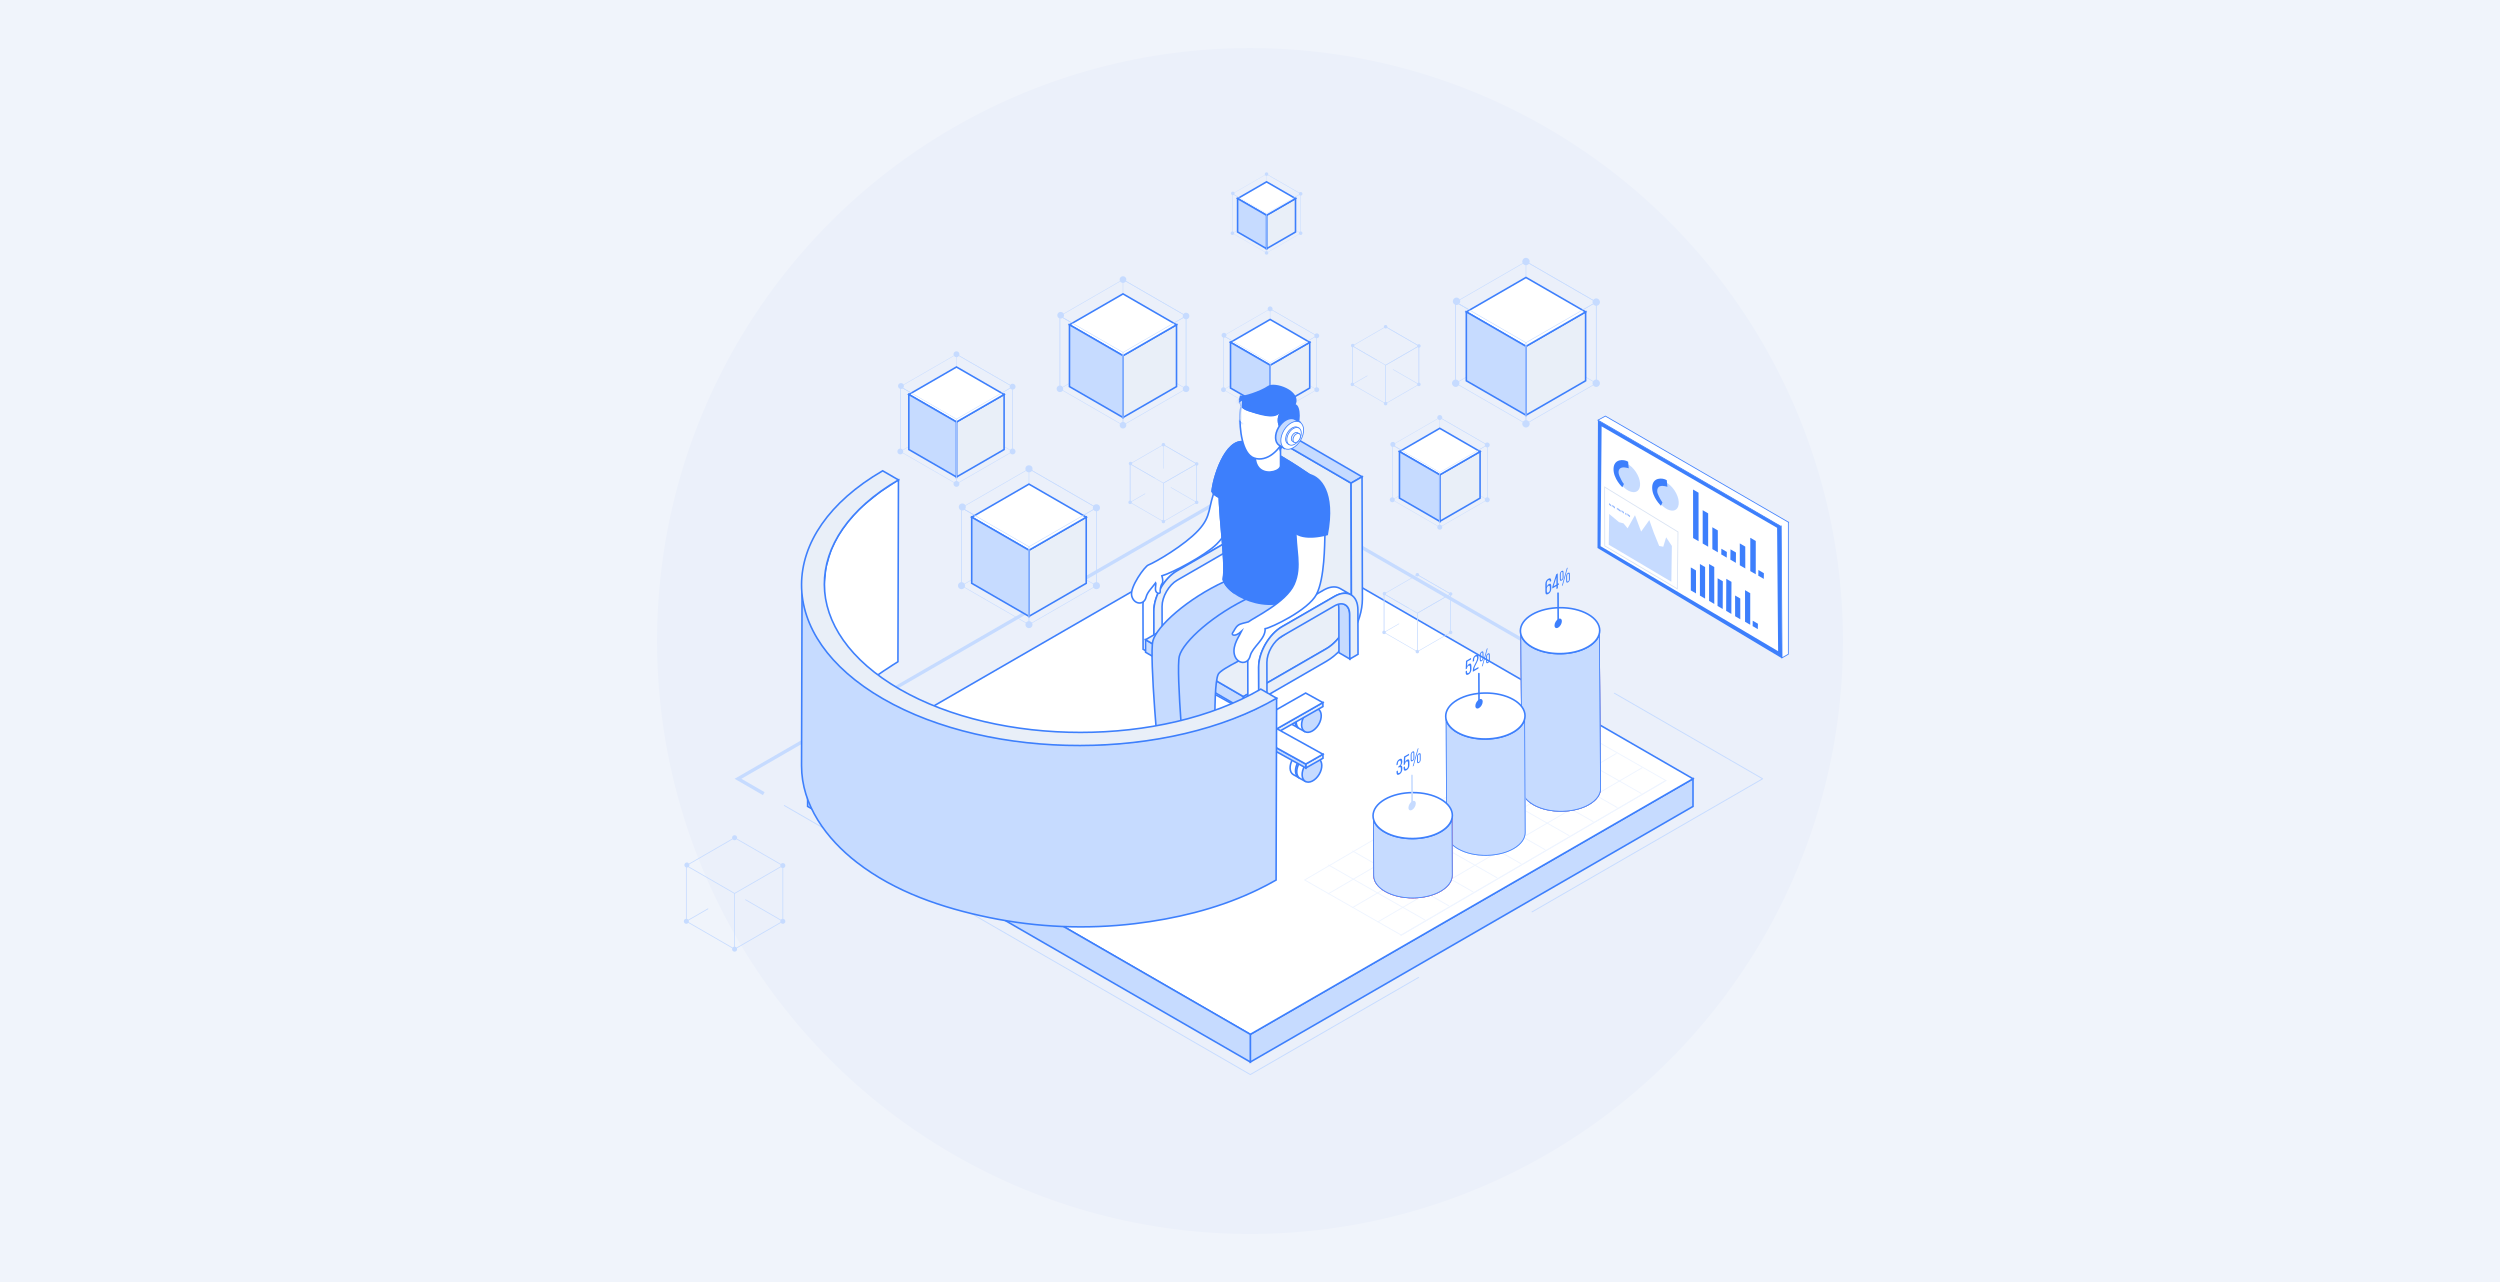 <?xml version="1.0" encoding="utf-8"?>
<!-- Generator: Adobe Illustrator 26.1.0, SVG Export Plug-In . SVG Version: 6.00 Build 0)  -->
<svg version="1.1" id="Layer_1" xmlns="http://www.w3.org/2000/svg" xmlns:xlink="http://www.w3.org/1999/xlink" x="0px" y="0px"
	 viewBox="0 0 780 400" style="enable-background:new 0 0 780 400;" xml:space="preserve">
<style type="text/css">
	.st0{opacity:0.72;fill:#EBF0FA;enable-background:new    ;}
	.st1{fill:#EBF0FA;}
	.st2{fill:#C6DBFF;stroke:#3D7FFC;stroke-width:0.5;stroke-miterlimit:10;}
	.st3{fill:#FFFFFF;stroke:#3D7FFC;stroke-width:0.5;stroke-miterlimit:10;}
	.st4{fill:#C6DBFF;}
	.st5{fill:#E9EFF8;stroke:#3D7FFC;stroke-width:0.5;stroke-miterlimit:10;}
	.st6{fill:#979797;}
	.st7{fill:#919396;}
	.st8{enable-background:new    ;}
	.st9{fill:#7B94FF;}
	.st10{fill:#2E2E9E;}
	.st11{fill:#DBDBDB;}
	.st12{fill:#BFBFBF;}
	.st13{fill:#181866;}
	.st14{fill:#3D7FFC;}
	.st15{fill:#005BAD;}
	.st16{fill:#3373D1;}
	.st17{fill:#0E76DB;}
	.st18{fill:#BEDAFF;}
	.st19{filter:url(#Adobe_OpacityMaskFilter);}
	.st20{mask:url(#SVGID_1_);}
	.st21{fill:#E9EFF8;}
	.st22{fill:#FFFFFF;stroke:#3D7FFC;stroke-width:0.25;stroke-miterlimit:10;}
	.st23{fill:#E9EFF8;stroke:#3D7FFC;stroke-width:0.25;stroke-miterlimit:10;}
	.st24{fill:none;stroke:#C5C5FF;stroke-width:0.15;stroke-linejoin:round;stroke-miterlimit:10;}
	.st25{opacity:0.3;}
	.st26{clip-path:url(#SVGID_00000060017581743639281640000008270274040453654455_);enable-background:new    ;}
	.st27{fill:#6E4CB3;}
	
		.st28{clip-path:url(#SVGID_00000060017581743639281640000008270274040453654455_);fill:#C6DBFF;stroke:#3D7FFC;stroke-width:0.5;stroke-miterlimit:10;}
	.st29{clip-path:url(#SVGID_00000024003516938685696260000013212502424215227830_);fill:#CDDCFB;}
	
		.st30{clip-path:url(#SVGID_00000024003516938685696260000013212502424215227830_);fill:#C6DBFF;stroke:#3D7FFC;stroke-width:0.5;stroke-miterlimit:10;}
	.st31{clip-path:url(#SVGID_00000160908702505106289750000015032513049671400623_);fill:#D12E75;}
	
		.st32{clip-path:url(#SVGID_00000160908702505106289750000015032513049671400623_);fill:#C6DBFF;stroke:#3D7FFC;stroke-width:0.5;stroke-miterlimit:10;}
	.st33{fill:#FFFFFF;}
	.st34{fill:#D9E3F3;}
</style>
<path class="st0" d="M780,400H0V0h780V400z"/>
<circle class="st1" cx="390" cy="200" r="185"/>
<g>
	<g>
		<polygon class="st2" points="528.217,242.98 528.217,251.604 390.097,331.349 390.097,322.723 		"/>
		<polygon class="st3" points="528.217,242.98 390.097,163.236 251.977,242.98 390.097,322.723 		"/>
		<polygon class="st2" points="390.097,322.723 251.977,242.98 251.977,251.604 390.097,331.349 		"/>
		<path class="st4" d="M390.096,335.412c-0.025,0-0.051-0.006-0.074-0.02l-145.474-83.99l0.146-0.253l145.402,83.947
			l52.528-30.326l0.147,0.253L390.17,335.392C390.147,335.406,390.121,335.412,390.096,335.412z"/>
		<polygon class="st4" points="238.026,248.081 229.19,242.98 242.672,235.197 390.096,150.081 390.362,150.234 
			489.865,207.682 489.334,208.603 390.096,151.307 231.316,242.98 238.558,247.162 		"/>
		<path class="st4" d="M477.966,284.705l-0.147-0.253l71.829-41.471l-46.115-26.624l0.147-0.253l46.334,26.75
			c0.045,0.026,0.073,0.075,0.073,0.127c0,0.052-0.028,0.101-0.073,0.127L477.966,284.705z"/>
	</g>
	<g>
		<path class="st4" d="M396.275,113.234c-0.01,0-0.021-0.003-0.029-0.008l-14.558-8.405
			c-0.018-0.01-0.03-0.03-0.03-0.051c0-0.021,0.011-0.041,0.03-0.051l14.558-8.405
			c0.017-0.011,0.042-0.011,0.058,0l14.558,8.405c0.019,0.01,0.03,0.03,0.03,0.051
			c0,0.021-0.011,0.041-0.03,0.051l-14.558,8.405C396.295,113.231,396.285,113.234,396.275,113.234z M381.835,104.77
			l14.44,8.337l14.44-8.337l-14.44-8.337L381.835,104.77z"/>
		<path class="st4" d="M410.832,121.639c-0.01,0-0.021-0.003-0.029-0.008l-14.558-8.405
			c-0.019-0.01-0.03-0.03-0.03-0.051v-16.81c0-0.021,0.011-0.041,0.03-0.051c0.017-0.011,0.042-0.011,0.058,0
			l14.558,8.405c0.019,0.01,0.03,0.03,0.03,0.051v16.81c0,0.021-0.011,0.041-0.03,0.051
			C410.853,121.636,410.843,121.639,410.832,121.639z M396.334,113.14l14.44,8.337v-16.674l-14.44-8.337V113.14z"/>
		<path class="st4" d="M381.717,121.639c-0.01,0-0.02-0.003-0.03-0.008c-0.018-0.01-0.03-0.03-0.03-0.051
			v-16.81c0-0.021,0.011-0.041,0.03-0.051c0.019-0.011,0.041-0.011,0.059,0l14.557,8.405
			c0.019,0.01,0.03,0.03,0.03,0.051s-0.011,0.041-0.03,0.051l-14.557,8.405
			C381.737,121.636,381.727,121.639,381.717,121.639z M381.776,104.872v16.605l14.38-8.303L381.776,104.872z"/>
		<g>
			<polygon class="st5" points="408.631,106.8 408.631,121.067 396.275,128.201 396.275,113.934 			"/>
			<polygon class="st3" points="408.631,106.8 396.275,99.667 383.919,106.8 396.275,113.934 			"/>
			<polygon class="st2" points="396.275,113.934 383.919,106.8 383.919,121.067 396.275,128.201 			"/>
		</g>
		<path class="st4" d="M396.275,130.044c-0.01,0-0.021-0.003-0.029-0.008l-14.558-8.405
			c-0.018-0.01-0.03-0.03-0.03-0.051v-16.81c0-0.021,0.011-0.041,0.03-0.051c0.019-0.011,0.041-0.011,0.059,0
			l14.557,8.405c0.019,0.01,0.03,0.03,0.03,0.051v16.81c0,0.021-0.011,0.041-0.03,0.051
			C396.295,130.041,396.285,130.044,396.275,130.044z M381.776,121.545l14.44,8.337v-16.674l-14.44-8.337V121.545z"/>
		<path class="st4" d="M396.275,130.044c-0.01,0-0.021-0.003-0.029-0.008c-0.019-0.01-0.03-0.03-0.03-0.051
			v-16.81c0-0.021,0.011-0.041,0.03-0.051l14.558-8.405c0.017-0.011,0.042-0.011,0.058,0
			c0.019,0.01,0.03,0.03,0.03,0.051v16.81c0,0.021-0.011,0.041-0.03,0.051l-14.558,8.405
			C396.295,130.041,396.285,130.044,396.275,130.044z M396.334,113.209v16.674l14.44-8.337v-16.674L396.334,113.209z"
			/>
		<path class="st4" d="M395.509,96.365c0,0.423,0.343,0.766,0.766,0.766s0.766-0.343,0.766-0.766
			s-0.343-0.766-0.766-0.766S395.509,95.941,395.509,96.365z"/>
		<path class="st4" d="M381.122,104.602c0,0.423,0.343,0.766,0.766,0.766c0.423,0,0.766-0.343,0.766-0.766
			c0-0.423-0.343-0.766-0.766-0.766C381.465,103.835,381.122,104.178,381.122,104.602z"/>
		<path class="st4" d="M380.95,121.58c0,0.423,0.343,0.766,0.766,0.766c0.423,0,0.766-0.343,0.766-0.766
			s-0.343-0.766-0.766-0.766C381.294,120.814,380.95,121.157,380.95,121.58z"/>
		<path class="st4" d="M410.067,121.58c0,0.423,0.343,0.766,0.766,0.766c0.423,0,0.766-0.343,0.766-0.766
			s-0.343-0.766-0.766-0.766C410.409,120.813,410.067,121.156,410.067,121.58z"/>
		<path class="st4" d="M410.067,104.77c0,0.423,0.343,0.766,0.766,0.766c0.423,0,0.766-0.343,0.766-0.766
			s-0.343-0.766-0.766-0.766C410.409,104.003,410.067,104.347,410.067,104.77z"/>
		<path class="st4" d="M395.509,129.985c0,0.423,0.343,0.766,0.766,0.766c0.423,0,0.766-0.343,0.766-0.766
			s-0.343-0.766-0.766-0.766C395.852,129.219,395.509,129.562,395.509,129.985z"/>
	</g>
	<g>
		<g>
			<g>
				<g>
					<path class="st6" d="M374.858,236.942c1.153-1.942,3.093-2.92,4.334-2.183l1.723,0.955l-4.215,7.008l-1.681-0.929
						C373.778,241.056,373.706,238.884,374.858,236.942z"/>
					<path class="st7" d="M381.034,240.538c-1.153,1.942-3.093,2.92-4.334,2.183c-1.241-0.736-1.313-2.908-0.16-4.85
						c1.153-1.942,3.093-2.92,4.334-2.183C382.115,236.424,382.186,238.596,381.034,240.538z"/>
				</g>
				<g>
					<path class="st6" d="M376.927,238.126c1.152-1.942,3.093-2.92,4.334-2.183l1.723,0.955l-4.215,7.008
						l-1.681-0.929C375.846,242.24,375.774,240.069,376.927,238.126z"/>
					<path class="st7" d="M383.102,241.722c-1.152,1.942-3.093,2.92-4.334,2.183
						c-1.241-0.736-1.313-2.908-0.16-4.85c1.153-1.942,3.093-2.92,4.334-2.183
						C384.183,237.609,384.254,239.78,383.102,241.722z"/>
				</g>
			</g>
			<g>
				<g>
					<path class="st3" d="M403.165,221.281c1.153-1.942,3.093-2.92,4.334-2.183l1.723,0.955l-4.215,7.008
						l-1.681-0.929C402.084,225.394,402.012,223.223,403.165,221.281z"/>
					<path class="st2" d="M409.34,224.877c-1.153,1.942-3.093,2.92-4.334,2.183c-1.241-0.736-1.313-2.908-0.16-4.85
						c1.153-1.942,3.093-2.92,4.334-2.183C410.421,220.763,410.493,222.934,409.34,224.877z"/>
				</g>
				<g>
					<path class="st3" d="M405.233,222.465c1.153-1.942,3.093-2.92,4.334-2.183l1.723,0.955l-4.215,7.008
						l-1.681-0.929C404.152,226.578,404.081,224.407,405.233,222.465z"/>
					<path class="st2" d="M411.408,226.061c-1.153,1.942-3.093,2.92-4.334,2.183c-1.241-0.736-1.313-2.908-0.16-4.85
						c1.152-1.942,3.093-2.92,4.334-2.183C412.489,221.947,412.561,224.119,411.408,226.061z"/>
				</g>
			</g>
			<g>
				<g>
					<path class="st3" d="M403.334,236.815c1.153-1.942,3.093-2.92,4.334-2.183l1.723,0.955l-4.215,7.008
						l-1.681-0.929C402.253,240.928,402.181,238.757,403.334,236.815z"/>
					<path class="st2" d="M409.509,240.411c-1.153,1.942-3.093,2.92-4.334,2.183c-1.241-0.736-1.313-2.908-0.16-4.85
						c1.152-1.942,3.093-2.92,4.334-2.183C410.59,236.297,410.661,238.468,409.509,240.411z"/>
				</g>
				<g>
					<path class="st3" d="M405.402,237.999c1.153-1.942,3.093-2.92,4.334-2.183l1.723,0.955l-4.215,7.008l-1.681-0.929
						C404.321,242.112,404.249,239.941,405.402,237.999z"/>
					<path class="st2" d="M411.577,241.595c-1.153,1.942-3.093,2.92-4.334,2.183c-1.241-0.736-1.313-2.908-0.16-4.85
						c1.153-1.942,3.093-2.92,4.334-2.183C412.658,237.481,412.729,239.653,411.577,241.595z"/>
				</g>
			</g>
			<g>
				<g>
					<path class="st6" d="M374.586,220.811c1.153-1.942,3.093-2.92,4.334-2.183l1.723,0.955l-4.215,7.008
						l-1.681-0.929C373.506,224.925,373.434,222.753,374.586,220.811z"/>
					<path class="st7" d="M380.762,224.407c-1.153,1.942-3.093,2.92-4.334,2.183c-1.241-0.737-1.313-2.908-0.16-4.85
						c1.152-1.942,3.093-2.92,4.334-2.183C381.842,220.294,381.914,222.465,380.762,224.407z"/>
				</g>
				<g>
					<path class="st6" d="M376.654,221.995c1.153-1.942,3.093-2.92,4.334-2.183l1.723,0.955l-4.215,7.008
						l-1.681-0.929C375.574,226.109,375.502,223.938,376.654,221.995z"/>
					<path class="st7" d="M382.83,225.591c-1.153,1.942-3.093,2.92-4.334,2.183c-1.241-0.736-1.313-2.908-0.16-4.85
						c1.153-1.942,3.093-2.92,4.334-2.183C383.911,221.478,383.982,223.649,382.83,225.591z"/>
				</g>
			</g>
			<g>
				<g class="st8">
					<g>
						<polygon class="st9" points="373.319,219.488 373.347,220.724 387.705,228.683 387.677,227.447 						"/>
					</g>
					<g>
						<polygon class="st5" points="398.396,227.368 398.424,228.604 412.757,220.438 412.729,219.202 						"/>
					</g>
					<g>
						<polygon class="st10" points="378.708,238.586 378.736,239.821 393.068,231.656 393.04,230.42 						"/>
					</g>
					<g>
						<polygon class="st9" points="373.344,235.612 373.373,236.848 378.736,239.821 378.708,238.586 						"/>
					</g>
					<g>
						<polygon class="st5" points="407.393,238.375 407.421,239.611 412.777,236.56 412.749,235.324 						"/>
					</g>
					<g>
						<polygon class="st2" points="393.04,230.42 393.068,231.656 407.421,239.611 407.393,238.375 						"/>
					</g>
					<g>
						<polygon class="st3" points="407.365,216.229 393.033,224.395 378.675,216.436 373.319,219.488 387.677,227.447 
							373.344,235.612 378.708,238.586 393.04,230.42 407.393,238.375 412.749,235.324 398.396,227.368 
							412.729,219.202 						"/>
					</g>
				</g>
			</g>
		</g>
		<g>
			<path class="st11" d="M396.526,218.32v6.678c0,0.732-0.362,1.463-1.086,1.881c-1.48,0.855-3.304,0.855-4.784,0
				c-0.724-0.418-1.086-1.15-1.086-1.881v-6.678H396.526z"/>
			<path class="st12" d="M390.656,220.201L390.656,220.201c-1.448-0.836-1.448-2.926,0-3.762l0,0
				c1.48-0.855,3.304-0.855,4.784,0l0,0c1.448,0.836,1.448,2.926,0,3.762l0,0
				C393.96,221.056,392.136,221.056,390.656,220.201z"/>
		</g>
		<g>
			<path class="st11" d="M395.419,197.901v18.762c0,0.499-0.247,0.997-0.74,1.282c-1.009,0.583-2.252,0.583-3.261,0
				c-0.494-0.285-0.74-0.784-0.74-1.282v-18.762H395.419z"/>
			<path class="st12" d="M391.417,199.184L391.417,199.184c-0.987-0.57-0.987-1.995,0-2.564l0,0
				c1.009-0.583,2.252-0.583,3.261,0l0,0c0.987,0.57,0.987,1.995,0,2.564l0,0
				C393.669,199.766,392.426,199.766,391.417,199.184z"/>
		</g>
	</g>
	<g>
		<g class="st8">
			<path class="st13" d="M388.401,174.278c0-0.005,0-0.009,0-0.014c-0.001-0.077-0.002-0.153-0.005-0.228
				c-0.003-0.075-0.008-0.149-0.014-0.222c-0.006-0.077-0.014-0.153-0.023-0.227
				c-0.01-0.076-0.021-0.152-0.034-0.225c-0.006-0.035-0.014-0.069-0.021-0.103
				c-0.002-0.009-0.004-0.018-0.005-0.027c-0.007-0.034-0.013-0.068-0.02-0.101
				c-0.019-0.083-0.04-0.163-0.063-0.241c-0.025-0.086-0.052-0.168-0.082-0.248
				c-0.032-0.085-0.067-0.167-0.104-0.246c-0.002-0.003-0.003-0.007-0.004-0.011
				c-0.002-0.004-0.003-0.008-0.005-0.012c-0.054-0.114-0.114-0.222-0.179-0.324
				c-0.051-0.08-0.115-0.142-0.172-0.214c-0.044-0.055-0.085-0.113-0.132-0.163
				c-0.157-0.167-0.326-0.315-0.518-0.427l-3.393-1.972c0.192,0.112,0.361,0.26,0.518,0.427
				c0.047,0.05,0.088,0.108,0.131,0.163c0.132,0.166,0.259,0.341,0.356,0.55c0.002,0.004,0.003,0.007,0.005,0.011
				c0.116,0.249,0.206,0.529,0.269,0.836c0.002,0.01,0.004,0.019,0.006,0.029c0.062,0.312,0.096,0.651,0.097,1.018
				l0.039,13.864l3.393,1.972L388.401,174.278z"/>
			<path class="st3" d="M356.617,188.372c0.003-0.117,0.009-0.234,0.016-0.352c0.004-0.054,0.009-0.109,0.013-0.163
				c0.002-0.023,0.004-0.046,0.005-0.069c0.003-0.041,0.006-0.081,0.01-0.122
				c0.011-0.119,0.025-0.237,0.04-0.356c0.015-0.122,0.033-0.244,0.052-0.366c0.001-0.004,0.002-0.008,0.002-0.012
				c0.001-0.006,0.002-0.013,0.003-0.019c0.018-0.112,0.037-0.225,0.058-0.337
				c0.024-0.127,0.05-0.253,0.077-0.38c0.01-0.046,0.022-0.092,0.032-0.138c0.006-0.027,0.012-0.053,0.019-0.08
				c0.013-0.055,0.025-0.109,0.038-0.164c0.032-0.129,0.066-0.258,0.102-0.387c0.027-0.096,0.055-0.192,0.084-0.288
				c0.005-0.016,0.009-0.033,0.014-0.049c0.005-0.016,0.009-0.033,0.014-0.049c0.039-0.126,0.079-0.252,0.121-0.378
				c0.042-0.124,0.085-0.248,0.13-0.372c0.009-0.024,0.018-0.048,0.027-0.071
				c0.007-0.019,0.014-0.037,0.021-0.055c0.029-0.078,0.057-0.155,0.087-0.232
				c0.046-0.119,0.094-0.237,0.143-0.355c0.036-0.085,0.072-0.17,0.11-0.255
				c0.006-0.015,0.012-0.029,0.019-0.044c0.007-0.017,0.014-0.033,0.021-0.049
				c0.052-0.118,0.106-0.236,0.161-0.353c0.06-0.129,0.123-0.258,0.187-0.386
				c0.01-0.02,0.021-0.039,0.03-0.059c0.012-0.024,0.025-0.049,0.038-0.073
				c0.052-0.103,0.104-0.206,0.159-0.307c0.067-0.125,0.139-0.249,0.209-0.372c0.036-0.065,0.071-0.13,0.109-0.194
				c0.015-0.026,0.029-0.052,0.044-0.078c0.063-0.107,0.133-0.21,0.199-0.316
				c0.098-0.159,0.194-0.318,0.297-0.473c0.017-0.026,0.032-0.053,0.049-0.078c0.14-0.209,0.284-0.413,0.431-0.614
				c0.01-0.013,0.018-0.027,0.028-0.04c0.001-0.002,0.002-0.003,0.003-0.004c0.106-0.144,0.214-0.285,0.324-0.425
				c0.086-0.11,0.174-0.218,0.263-0.325c0.004-0.004,0.007-0.009,0.011-0.014c0.003-0.003,0.005-0.007,0.009-0.01
				c0.093-0.112,0.187-0.222,0.282-0.33c0.093-0.106,0.188-0.211,0.283-0.314c0.014-0.015,0.029-0.03,0.043-0.045
				c0.015-0.016,0.03-0.032,0.046-0.048c0.069-0.074,0.139-0.148,0.209-0.22
				c0.101-0.103,0.204-0.204,0.307-0.304c0.03-0.029,0.061-0.057,0.092-0.085
				c0.023-0.022,0.047-0.044,0.07-0.065c0.053-0.049,0.105-0.099,0.158-0.147c0.107-0.096,0.215-0.19,0.324-0.282
				c0.047-0.039,0.094-0.077,0.141-0.116c0.023-0.019,0.046-0.037,0.069-0.056
				c0.038-0.031,0.075-0.062,0.113-0.093c0.105-0.083,0.212-0.164,0.319-0.243
				c0.076-0.056,0.153-0.11,0.23-0.164c0.015-0.01,0.029-0.021,0.043-0.031
				c0.014-0.01,0.028-0.02,0.043-0.03c0.102-0.07,0.205-0.138,0.308-0.203c0.102-0.065,0.204-0.127,0.307-0.188
				c0.024-0.014,0.048-0.028,0.071-0.042l16.369-9.45c0.077-0.044,0.154-0.087,0.231-0.129
				c0.1-0.054,0.198-0.105,0.297-0.154c0.065-0.032,0.13-0.062,0.195-0.092c0.015-0.007,0.029-0.014,0.044-0.021
				c0.018-0.008,0.037-0.018,0.055-0.026c0.097-0.043,0.194-0.085,0.29-0.123
				c0.098-0.039,0.196-0.076,0.293-0.11c0.018-0.006,0.035-0.011,0.053-0.017
				c0.016-0.005,0.031-0.01,0.047-0.015c0.064-0.021,0.128-0.043,0.192-0.063
				c0.101-0.031,0.201-0.058,0.301-0.083c0.05-0.012,0.099-0.022,0.148-0.033c0.021-0.005,0.041-0.009,0.062-0.014
				c0.029-0.006,0.059-0.014,0.089-0.02c0.107-0.021,0.214-0.039,0.319-0.053c0.067-0.009,0.132-0.014,0.198-0.02
				c0.022-0.002,0.043-0.005,0.065-0.007c0.02-0.002,0.041-0.005,0.061-0.006c0.116-0.008,0.231-0.012,0.343-0.011
				c0.051,0,0.1,0.005,0.15,0.007c0.038,0.002,0.076,0.003,0.114,0.005
				c0.038,0.002,0.077,0.002,0.114,0.005c0.143,0.013,0.284,0.034,0.421,0.061c0.003,0.001,0.006,0.002,0.009,0.003
				c0.035,0.007,0.068,0.02,0.103,0.028c0.136,0.032,0.271,0.064,0.399,0.11c0.011,0.004,0.021,0.011,0.032,0.015
				c0.195,0.071,0.383,0.156,0.56,0.259l3.393,1.972c-0.177-0.103-0.365-0.188-0.56-0.259
				c-0.139-0.051-0.284-0.09-0.432-0.125c-0.035-0.008-0.067-0.021-0.103-0.029
				c-0.176-0.036-0.359-0.057-0.545-0.069c-0.037-0.002-0.074-0.004-0.112-0.005
				c-0.181-0.007-0.365-0.005-0.555,0.01c-0.022,0.002-0.045,0.005-0.067,0.007
				c-0.197,0.019-0.399,0.049-0.604,0.092c-0.021,0.004-0.041,0.009-0.062,0.014
				c-0.21,0.047-0.424,0.106-0.641,0.179c-0.015,0.005-0.03,0.01-0.045,0.015c-0.227,0.078-0.457,0.17-0.691,0.276
				c-0.015,0.007-0.031,0.015-0.046,0.022c-0.237,0.11-0.478,0.234-0.721,0.374l-16.368,9.45
				c-0.245,0.142-0.488,0.296-0.727,0.462c-0.016,0.011-0.031,0.023-0.047,0.034
				c-0.222,0.156-0.442,0.321-0.657,0.496c-0.024,0.02-0.049,0.04-0.073,0.06
				c-0.21,0.172-0.417,0.354-0.621,0.543c-0.024,0.022-0.047,0.043-0.07,0.065
				c-0.207,0.195-0.41,0.398-0.608,0.608c-0.015,0.016-0.031,0.032-0.046,0.048
				c-0.211,0.225-0.416,0.458-0.616,0.698c-0.005,0.005-0.009,0.011-0.014,0.017
				c-0.202,0.244-0.398,0.494-0.587,0.751c-0.01,0.013-0.018,0.027-0.028,0.04
				c-0.166,0.226-0.326,0.458-0.481,0.694c-0.103,0.156-0.2,0.316-0.298,0.474
				c-0.08,0.13-0.163,0.259-0.24,0.391c-0.038,0.065-0.074,0.132-0.111,0.197
				c-0.126,0.223-0.249,0.448-0.366,0.676c-0.013,0.025-0.026,0.05-0.039,0.075c-0.14,0.279-0.273,0.561-0.398,0.845
				c-0.006,0.015-0.013,0.03-0.019,0.045c-0.121,0.279-0.234,0.559-0.339,0.841
				c-0.007,0.019-0.014,0.038-0.021,0.057c-0.106,0.289-0.204,0.58-0.292,0.87
				c-0.005,0.017-0.01,0.033-0.014,0.05c-0.084,0.28-0.158,0.559-0.224,0.839
				c-0.006,0.027-0.013,0.054-0.019,0.081c-0.066,0.287-0.123,0.574-0.168,0.859
				c-0.001,0.005-0.002,0.01-0.002,0.014c-0.046,0.288-0.08,0.574-0.104,0.858
				c-0.002,0.024-0.004,0.047-0.006,0.07c-0.022,0.284-0.035,0.565-0.034,0.843l0.039,13.864l-3.393-1.972
				l-0.039-13.864C356.612,188.591,356.613,188.482,356.617,188.372z"/>
			<g>
				<path class="st5" d="M367.274,178.073c-4.019,2.321-7.282,7.972-7.269,12.6l0.039,13.864l2.559-1.478
					l-0.039-13.864c-0.009-3.002,2.113-6.669,4.718-8.173l16.368-9.45c2.605-1.504,4.741-0.296,4.749,2.707
					l0.039,13.864l2.559-1.478l-0.039-13.864c-0.013-4.627-3.297-6.499-7.317-4.178L367.274,178.073z"/>
			</g>
		</g>
	</g>
	<g>
		<g class="st8">
			<g>
				<g>
					<polygon class="st2" points="387.951,217.338 357.412,199.591 357.423,203.511 387.962,221.259 					"/>
				</g>
			</g>
			<path class="st5" d="M383.294,184.648c0.265-0.153,0.525-0.32,0.783-0.498c0.016-0.011,0.032-0.023,0.049-0.035
				c0.24-0.168,0.477-0.347,0.71-0.535c0.025-0.021,0.051-0.041,0.076-0.062c0.227-0.186,0.449-0.381,0.668-0.584
				c0.026-0.024,0.051-0.048,0.077-0.072c0.222-0.209,0.439-0.426,0.652-0.652
				c0.017-0.018,0.035-0.036,0.052-0.054c0.226-0.242,0.447-0.492,0.662-0.75c0.004-0.005,0.008-0.01,0.012-0.015
				c0.218-0.263,0.429-0.533,0.634-0.811c0.009-0.012,0.016-0.024,0.025-0.036c0.179-0.245,0.352-0.496,0.521-0.75
				c0.111-0.167,0.214-0.339,0.32-0.51c0.087-0.141,0.176-0.279,0.259-0.422
				c0.04-0.069,0.077-0.139,0.116-0.208c0.136-0.24,0.269-0.482,0.394-0.728
				c0.014-0.027,0.028-0.054,0.042-0.082c0.151-0.299,0.294-0.602,0.427-0.907c0.007-0.017,0.014-0.033,0.021-0.05
				c0.13-0.298,0.251-0.599,0.363-0.901c0.008-0.021,0.016-0.042,0.023-0.062
				c0.114-0.31,0.219-0.622,0.313-0.933c0.005-0.018,0.01-0.035,0.015-0.053c0.09-0.301,0.17-0.601,0.24-0.901
				c0.007-0.029,0.013-0.057,0.02-0.085c0.07-0.308,0.131-0.615,0.18-0.92
				c0.001-0.006,0.002-0.013,0.003-0.019c0.049-0.309,0.086-0.616,0.111-0.92
				c0.002-0.025,0.004-0.049,0.006-0.073c0.024-0.305,0.037-0.607,0.036-0.905l-0.108-38.129l30.539,17.747
				l0.108,38.13c0.001,0.117-0.001,0.234-0.005,0.352c-0.004,0.125-0.01,0.251-0.018,0.377
				c-0.004,0.059-0.009,0.118-0.014,0.176c-0.002,0.024-0.004,0.048-0.006,0.072
				c-0.004,0.044-0.006,0.088-0.01,0.132c-0.012,0.127-0.026,0.255-0.043,0.383
				c-0.017,0.13-0.035,0.262-0.056,0.393c-0.001,0.005-0.002,0.01-0.003,0.015
				c-0.001,0.005-0.002,0.011-0.003,0.016c-0.019,0.121-0.04,0.243-0.063,0.365
				c-0.025,0.136-0.053,0.272-0.083,0.408c-0.011,0.05-0.023,0.099-0.035,0.149
				c-0.006,0.029-0.013,0.057-0.02,0.086c-0.014,0.059-0.027,0.117-0.041,0.176
				c-0.034,0.139-0.071,0.277-0.109,0.416c-0.028,0.102-0.059,0.205-0.09,0.307
				c-0.005,0.019-0.011,0.037-0.016,0.055c-0.005,0.017-0.01,0.035-0.015,0.052
				c-0.041,0.135-0.085,0.27-0.13,0.405c-0.045,0.133-0.091,0.267-0.139,0.4
				c-0.009,0.025-0.019,0.05-0.028,0.074c-0.008,0.021-0.016,0.043-0.024,0.064
				c-0.031,0.082-0.061,0.165-0.093,0.247c-0.05,0.127-0.101,0.255-0.154,0.382
				c-0.038,0.091-0.077,0.182-0.117,0.273c-0.007,0.016-0.014,0.033-0.021,0.049
				c-0.008,0.017-0.015,0.035-0.022,0.052c-0.056,0.127-0.114,0.253-0.172,0.379
				c-0.065,0.139-0.132,0.277-0.2,0.414c-0.011,0.021-0.022,0.042-0.033,0.063
				c-0.013,0.026-0.027,0.052-0.04,0.077c-0.056,0.111-0.112,0.221-0.171,0.331
				c-0.072,0.135-0.149,0.267-0.224,0.4c-0.039,0.069-0.077,0.14-0.117,0.209
				c-0.016,0.027-0.03,0.056-0.047,0.083c-0.067,0.114-0.142,0.224-0.211,0.336
				c-0.106,0.172-0.21,0.344-0.321,0.512c-0.018,0.028-0.034,0.057-0.053,0.084
				c-0.151,0.226-0.308,0.448-0.468,0.666c-0.009,0.012-0.017,0.024-0.025,0.036
				c-0.001,0.002-0.002,0.003-0.004,0.005c-0.114,0.154-0.229,0.306-0.347,0.456
				c-0.094,0.119-0.189,0.236-0.285,0.352c-0.003,0.004-0.006,0.008-0.01,0.012
				c-0.003,0.003-0.005,0.006-0.008,0.009c-0.1,0.12-0.201,0.238-0.303,0.355
				c-0.101,0.115-0.203,0.227-0.305,0.339c-0.015,0.016-0.031,0.032-0.046,0.049
				c-0.017,0.018-0.034,0.036-0.051,0.054c-0.074,0.079-0.148,0.157-0.223,0.234
				c-0.109,0.111-0.219,0.22-0.33,0.327c-0.033,0.032-0.067,0.061-0.1,0.093
				c-0.025,0.024-0.05,0.046-0.075,0.07c-0.057,0.052-0.112,0.106-0.169,0.157
				c-0.115,0.104-0.231,0.205-0.348,0.303c-0.05,0.042-0.1,0.082-0.15,0.122
				c-0.027,0.022-0.053,0.044-0.08,0.065c-0.04,0.032-0.079,0.065-0.118,0.097
				c-0.114,0.09-0.228,0.177-0.343,0.262c-0.082,0.061-0.165,0.119-0.248,0.176
				c-0.015,0.011-0.031,0.022-0.046,0.033c-0.015,0.011-0.03,0.022-0.045,0.032
				c-0.11,0.075-0.221,0.149-0.332,0.219c-0.11,0.07-0.22,0.137-0.331,0.203
				c-0.025,0.015-0.051,0.03-0.077,0.045l-25.882,14.943l-30.539-17.747L383.294,184.648z"/>
			<g>
				<polygon class="st2" points="424.958,148.759 394.419,131.011 390.999,132.986 421.538,150.733 				"/>
			</g>
			<g>
				<path class="st5" d="M421.538,150.733l0.108,38.13c0.014,4.963-3.486,11.035-7.813,13.533l-25.882,14.943
					l0.011,3.921l25.882-14.943c6.209-3.585,11.242-12.293,11.221-19.428l-0.108-38.129L421.538,150.733z"/>
			</g>
		</g>
	</g>
	<g>
		<path class="st3" d="M387.262,156.148c0,0-5.314-10.513-7.92-4.072c-2.606,6.441-1.19,8.771-5.462,13.395
			c-4.272,4.624-13.315,9.906-15.594,10.814c-1.032,0.316-5.888,6.904-5.189,9.648
			c0.699,2.745,3.847,3.002,4.488,0.374c0.383-1.571,1.879-2.973,2.993-4.487c0.097,0.17-0.014,0.688-0.077,1.764
			c-0.104,1.778,1.529,1.772,1.476,1.18s0.122-2.084,0.609-2.705c0.351-0.449,0.158-1.641-0.076-2.391
			c3.322-0.974,13.405-6.279,17.072-9.887C383.679,165.749,386.143,158.922,387.262,156.148z"/>
		<g>
			<path class="st14" d="M388.361,137.633c2.609,0.534,7.734,5.44-0.275,18.892c0,0-8.117,0.553-10.155-3.115
				C378.102,149.753,381.912,136.313,388.361,137.633z"/>
			<path class="st14" d="M379.642,154.457c0.171-3.657,3.982-17.097,10.43-15.777
				c0.099,0.02,0.204,0.049,0.31,0.083c-0.68-0.644-1.418-1.006-2.022-1.129
				c-6.449-1.319-10.259,12.12-10.43,15.777c0.53,0.954,1.476,1.618,2.579,2.085
				C380.165,155.191,379.863,154.853,379.642,154.457z"/>
		</g>
		<g>
			<path class="st15" d="M371.711,245.255c0,0,0.268,1.08,0.071,1.796c-0.196,0.716-4.228,5.207-14.146,7.369
				c-1.331,0.069-5.529-0.023-4.956-2.294c0.574-2.271,14.73-5.415,14.73-5.415L371.711,245.255z"/>
			<path class="st16" d="M371.217,241.232c0,0,0.759,4.4,0.415,5.226c-0.344,0.826-12.022,7.915-15.464,6.952
				c-3.442-0.964-8.489-0.138,7.411-12.803L371.217,241.232z"/>
		</g>
		<g>
			<path class="st15" d="M379.512,251.337c0,0,0.268,1.08,0.072,1.796c-0.196,0.716-4.228,5.207-14.146,7.369
				c-1.331,0.069-5.529-0.023-4.956-2.294c0.574-2.271,14.73-5.415,14.73-5.415L379.512,251.337z"/>
			<path class="st16" d="M379.018,247.315c0,0,0.759,4.4,0.415,5.226c-0.344,0.826-12.022,7.915-15.464,6.952
				c-3.441-0.964-8.489-0.138,7.411-12.802L379.018,247.315z"/>
		</g>
		<path class="st2" d="M398.28,179.582c8.685,11.558-24.387,22.171-26.435,26.019
			c-2.048,3.848-0.362,34.175-1.222,38.009c-1.239,1.686-8.053,1.998-8.328-0.843
			c-0.752-4.065-3.758-38.313-2.593-42.816c1.165-4.503,10.738-13.17,22.459-18.547
			C391.486,179.79,398.28,179.582,398.28,179.582z"/>
		<path class="st2" d="M406.539,184.336c8.686,11.558-24.387,22.171-26.435,26.019
			c-2.048,3.848-0.362,34.175-1.222,38.009c-1.239,1.686-8.053,1.998-8.328-0.843
			c-0.752-4.065-3.758-38.313-2.592-42.816c1.165-4.503,10.737-13.17,22.459-18.547
			C399.746,184.545,406.539,184.336,406.539,184.336z"/>
		<path class="st14" d="M409.296,148.282c-4.324-2.968-13.824-9.227-18.485-10.268
			c-2.921,0.332-9.89,0.552-10.595,10.708c-0.705,10.156,2.203,25.819,1.178,32.078
			c1.573,6.088,17.445,12.493,25.145,3.536c1.65-3.693-0.519-12.105,0.629-19.329
			c0.963-6.064,3.631-7.152,4.254-11.945C411.665,151.195,410.848,149.347,409.296,148.282z"/>
		<path class="st14" d="M383.4,182.282c1.025-6.568-1.883-23.007-1.178-33.664
			c0.429-6.485,3.178-9.101,5.922-10.24c-3.245,0.652-7.393,2.631-7.928,10.345
			c-0.705,10.156,2.204,25.819,1.178,32.078c0.421,1.631,1.875,3.282,3.916,4.657
			C384.342,184.441,383.665,183.357,383.4,182.282z"/>
		<path class="st14" d="M403.707,185.245c1.65-3.693-0.519-12.105,0.629-19.329c0.964-6.064,3.631-7.152,4.255-11.946
			c0.242-1.867-0.575-3.714-2.127-4.779c-4.324-2.968-13.824-9.227-18.485-10.268
			c-0.669,0.076-1.55,0.147-2.519,0.332c1.981-0.969,4.061-1.095,5.351-1.242
			c4.661,1.041,14.161,7.3,18.485,10.268c1.552,1.065,2.369,2.912,2.126,4.779
			c-0.623,4.793-3.291,5.881-4.254,11.945c-1.148,7.225,1.022,15.636-0.629,19.329
			c-1.965,2.286-4.463,3.567-7.119,4.112C400.999,187.737,402.461,186.695,403.707,185.245z"/>
		<path class="st3" d="M399.52,133.205h-7.929c0,0,0,1.882,0,9.032c0,0.401,0.033,0.763,0.08,1.108
			c0.01,0.071,0.018,0.143,0.029,0.212c0.053,0.311,0.122,0.601,0.21,0.867c0.025,0.077,0.055,0.149,0.083,0.222
			c0.078,0.205,0.166,0.397,0.263,0.574c0.055,0.1,0.112,0.194,0.172,0.286c0.091,0.138,0.187,0.267,0.289,0.386
			c0.073,0.086,0.147,0.171,0.226,0.248c0.121,0.119,0.248,0.229,0.38,0.328c2.333,1.747,6.197,0.385,6.197-1.119
			c0-2.152,0-7.921,0-7.921v-1.896h0V133.205z"/>
		<path class="st3" d="M400.738,136.602c0.594-0.965,2.656-2.882,2.706-8.243c0-0.001,0-0.002,0-0.003l0,0
			c0.001-0.064,0.005-0.122,0.005-0.188c0-4.546-3.22-6.287-6.414-6.453c-0,0-0-0-0.001-0
			c-0.001,0-0.001,0-0.002,0c-0.496-0.026-0.99-0.016-1.472,0.03c-0.002,0-0.004,0.001-0.006,0.001
			c-0.481,0.046-0.951,0.122-1.394,0.23c-0,0-0.001,0-0.001,0
			c-0.084,0.02-0.16,0.049-0.243,0.07l0,0c-1.762,0.457-3.339,1.162-4.539,2.094
			c-0,0-0,0-0,0c-0,0-0,0-0.001,0.001c-0.034,0.026-0.064,0.055-0.098,0.082
			c-0.279,0.224-0.541,0.458-0.775,0.706c-0.022,0.023-0.041,0.048-0.062,0.072
			c-0.237,0.258-0.451,0.526-0.634,0.808c-0.01,0.015-0.018,0.032-0.027,0.047
			c-0.186,0.293-0.344,0.599-0.467,0.918c-0.002,0.006-0.004,0.012-0.006,0.017
			c-0.125,0.329-0.215,0.67-0.264,1.024c-0.031,0.222-0.058,0.467-0.081,0.73
			c-0.023,0.255-0.041,0.53-0.055,0.816c-0,0.007-0.001,0.014-0.001,0.021h0
			c-0.215,4.395,0.627,12.151,4.284,13.497c4.143,1.525,8.32-2.745,9.425-6.044c0.001-0.004,0.003-0.006,0.004-0.01
			c0.01-0.025,0.027-0.054,0.041-0.081c0.016-0.033,0.029-0.064,0.05-0.099
			C400.718,136.631,400.729,136.616,400.738,136.602z"/>
		<g>
			<path class="st17" d="M400.111,134.251c-0.295,0.419-0.537,0.821-0.756,1.214c-0.229,0.13-0.429,0.185-0.565,0.11
				C399.445,135.032,400.111,134.251,400.111,134.251z"/>
		</g>
		<path class="st14" d="M404.277,126.145c1.802-4.368-6.65-7.207-8.741-5.713c-2.145,1.532-7.874,3.418-8.662,2.986
			c-0.513,2.554-0.128,3.987,2.752,4.923c2.88,0.935,7.745,2.105,9.508,0.695
			c-1.1,2.043-0.079,4.086-0.079,4.086c-1.729,5.186,2.131,0.655,2.131,0.655
			c-3.174,4.505-1.666,7.613-1.666,7.613c0-2.89,2.521-3.16,4.574-6.292
			C406.074,132.079,405.902,126.705,404.277,126.145z"/>
		<g>
			<path class="st14" d="M402.784,132.174c0,0-3.86,4.531-2.131-0.655c0,0-0.753-1.506-0.27-3.225
				c0.033-0.119,3.811-2.095,3.751-2.182c-0.223,0.164-4.028,1.678-4.185,1.73c-2.148,0.717-6.2-0.283-8.725-1.104
				c-2.244-0.729-2.963-1.768-2.933-3.396c-0.697,0.145-1.218,0.186-1.417,0.076
				c-0.513,2.554-0.128,3.987,2.752,4.923c2.88,0.935,7.626,2.67,9.508,0.695
				c-1.1,2.043-0.079,4.086-0.079,4.086c-1.729,5.186,2.131,0.655,2.131,0.655
				c-3.174,4.505-1.666,7.613-1.666,7.613c0-1.316,0.525-2.088,1.288-2.835
				C400.647,137.247,400.806,134.982,402.784,132.174z"/>
			<path class="st18" d="M401.756,137.692c0.508-0.451,1.059-0.957,1.603-1.607
				C402.727,136.645,402.161,137.122,401.756,137.692z"/>
		</g>
	</g>
	<g>
		<g class="st8">
			<path class="st2" d="M421.104,191.747c0-0.004,0-0.009,0-0.013c-0-0.077-0.002-0.153-0.005-0.228
				c-0.003-0.075-0.008-0.149-0.014-0.222c-0.006-0.077-0.014-0.153-0.023-0.227
				c-0.01-0.076-0.021-0.152-0.034-0.225c-0.006-0.035-0.014-0.068-0.021-0.102
				c-0.002-0.009-0.004-0.019-0.005-0.028c-0.007-0.033-0.013-0.068-0.02-0.101
				c-0.019-0.083-0.04-0.163-0.062-0.241c-0.025-0.086-0.053-0.168-0.083-0.248
				c-0.032-0.085-0.067-0.167-0.104-0.246c-0.002-0.004-0.003-0.007-0.005-0.011
				c-0.002-0.004-0.003-0.008-0.005-0.012c-0.054-0.114-0.114-0.222-0.179-0.324
				c-0.051-0.08-0.115-0.142-0.173-0.214c-0.044-0.055-0.084-0.113-0.132-0.163
				c-0.157-0.167-0.326-0.315-0.518-0.427l-3.393-1.972c0.192,0.112,0.361,0.26,0.518,0.426
				c0.047,0.05,0.088,0.108,0.132,0.163c0.132,0.166,0.258,0.34,0.356,0.549c0.002,0.004,0.003,0.007,0.005,0.011
				c0.116,0.249,0.206,0.529,0.269,0.836c0.002,0.009,0.004,0.018,0.005,0.028
				c0.062,0.312,0.096,0.651,0.097,1.018l0.039,13.864l3.393,1.972L421.104,191.747z"/>
			<path class="st3" d="M389.32,205.841c0.004-0.117,0.009-0.234,0.017-0.352c0.004-0.054,0.009-0.109,0.013-0.163
				c0.002-0.023,0.004-0.046,0.005-0.069c0.004-0.041,0.006-0.081,0.01-0.122
				c0.011-0.119,0.025-0.237,0.04-0.356c0.015-0.122,0.033-0.244,0.052-0.366
				c0.001-0.004,0.001-0.008,0.002-0.012c0.001-0.006,0.002-0.013,0.003-0.019
				c0.018-0.112,0.037-0.225,0.058-0.337c0.024-0.127,0.05-0.253,0.077-0.381c0.01-0.046,0.022-0.092,0.032-0.138
				c0.006-0.027,0.012-0.053,0.019-0.08c0.013-0.055,0.025-0.109,0.038-0.164c0.032-0.129,0.066-0.258,0.102-0.387
				c0.027-0.096,0.055-0.192,0.084-0.288c0.005-0.016,0.01-0.033,0.015-0.049
				c0.005-0.016,0.009-0.033,0.014-0.049c0.039-0.126,0.079-0.252,0.121-0.378
				c0.042-0.124,0.085-0.248,0.13-0.373c0.009-0.024,0.018-0.047,0.027-0.071
				c0.007-0.019,0.014-0.037,0.021-0.055c0.029-0.078,0.057-0.155,0.087-0.232
				c0.046-0.119,0.094-0.237,0.143-0.355c0.035-0.085,0.072-0.17,0.109-0.255
				c0.006-0.015,0.013-0.029,0.019-0.044c0.007-0.017,0.014-0.033,0.021-0.049c0.052-0.118,0.106-0.236,0.161-0.353
				c0.06-0.129,0.123-0.258,0.187-0.386c0.01-0.019,0.02-0.039,0.03-0.059
				c0.013-0.024,0.025-0.049,0.038-0.073c0.052-0.103,0.104-0.206,0.159-0.307
				c0.067-0.125,0.139-0.249,0.209-0.372c0.037-0.065,0.071-0.13,0.109-0.194c0.015-0.026,0.029-0.052,0.044-0.078
				c0.063-0.107,0.133-0.21,0.198-0.316c0.098-0.159,0.194-0.318,0.297-0.473c0.017-0.026,0.032-0.053,0.049-0.078
				c0.14-0.209,0.284-0.413,0.431-0.614c0.01-0.013,0.018-0.027,0.028-0.04c0.001-0.002,0.002-0.003,0.003-0.004
				c0.106-0.144,0.214-0.285,0.324-0.425c0.086-0.11,0.174-0.218,0.263-0.325c0.004-0.004,0.007-0.009,0.011-0.014
				c0.003-0.003,0.006-0.007,0.008-0.011c0.093-0.111,0.187-0.221,0.282-0.33
				c0.093-0.106,0.188-0.211,0.283-0.314c0.014-0.015,0.029-0.03,0.043-0.045c0.015-0.016,0.03-0.032,0.046-0.048
				c0.069-0.074,0.139-0.148,0.209-0.22c0.101-0.103,0.204-0.204,0.307-0.304
				c0.03-0.029,0.061-0.057,0.092-0.085c0.023-0.022,0.047-0.044,0.07-0.066c0.053-0.049,0.105-0.099,0.158-0.147
				c0.107-0.096,0.215-0.19,0.323-0.282c0.047-0.039,0.094-0.077,0.141-0.116c0.023-0.019,0.046-0.037,0.069-0.056
				c0.038-0.031,0.075-0.062,0.113-0.093c0.105-0.083,0.212-0.164,0.319-0.243
				c0.076-0.056,0.153-0.11,0.23-0.164c0.014-0.01,0.029-0.021,0.043-0.031
				c0.014-0.01,0.028-0.021,0.042-0.03c0.102-0.07,0.205-0.138,0.308-0.203c0.102-0.065,0.204-0.127,0.307-0.188
				c0.024-0.014,0.048-0.028,0.071-0.042l16.368-9.45c0.077-0.044,0.154-0.087,0.23-0.129
				c0.1-0.054,0.199-0.105,0.297-0.154c0.065-0.032,0.13-0.062,0.195-0.092c0.015-0.007,0.029-0.014,0.044-0.021
				c0.018-0.008,0.037-0.018,0.055-0.026c0.097-0.043,0.194-0.085,0.29-0.123
				c0.098-0.039,0.196-0.076,0.293-0.11c0.018-0.006,0.035-0.011,0.053-0.017c0.016-0.005,0.031-0.01,0.047-0.015
				c0.064-0.021,0.128-0.043,0.192-0.063c0.101-0.03,0.201-0.058,0.3-0.083c0.05-0.012,0.099-0.022,0.148-0.033
				c0.021-0.005,0.041-0.009,0.062-0.014c0.029-0.006,0.059-0.014,0.089-0.02
				c0.107-0.021,0.214-0.039,0.319-0.053c0.067-0.009,0.133-0.014,0.198-0.02
				c0.021-0.002,0.043-0.005,0.065-0.006c0.02-0.002,0.041-0.005,0.061-0.006c0.116-0.008,0.231-0.012,0.343-0.011
				c0.051,0,0.1,0.005,0.15,0.007c0.038,0.002,0.076,0.003,0.114,0.005c0.038,0.002,0.077,0.002,0.115,0.005
				c0.143,0.013,0.284,0.034,0.421,0.061c0.003,0.001,0.006,0.002,0.009,0.003
				c0.035,0.007,0.068,0.02,0.103,0.028c0.136,0.032,0.271,0.064,0.399,0.11
				c0.011,0.004,0.021,0.011,0.032,0.015c0.195,0.071,0.383,0.156,0.56,0.259l3.393,1.972
				c-0.177-0.103-0.365-0.188-0.56-0.259c-0.139-0.051-0.284-0.09-0.431-0.125
				c-0.035-0.008-0.068-0.021-0.103-0.029c-0.176-0.036-0.359-0.057-0.545-0.069
				c-0.037-0.002-0.075-0.004-0.112-0.005c-0.181-0.007-0.365-0.005-0.555,0.011
				c-0.022,0.002-0.045,0.005-0.067,0.007c-0.197,0.019-0.399,0.049-0.604,0.092
				c-0.021,0.004-0.041,0.009-0.062,0.014c-0.21,0.047-0.424,0.106-0.641,0.179c-0.015,0.005-0.03,0.01-0.045,0.015
				c-0.227,0.078-0.458,0.17-0.691,0.276c-0.015,0.007-0.031,0.015-0.046,0.022
				c-0.238,0.11-0.478,0.234-0.721,0.374l-16.369,9.45c-0.245,0.142-0.488,0.296-0.727,0.462
				c-0.016,0.011-0.031,0.023-0.047,0.034c-0.222,0.156-0.442,0.321-0.657,0.496
				c-0.024,0.02-0.049,0.04-0.073,0.06c-0.21,0.173-0.417,0.354-0.621,0.543
				c-0.024,0.022-0.047,0.043-0.07,0.065c-0.207,0.195-0.41,0.398-0.608,0.608
				c-0.015,0.016-0.031,0.032-0.046,0.048c-0.21,0.225-0.416,0.458-0.616,0.698
				c-0.005,0.005-0.009,0.011-0.014,0.017c-0.202,0.244-0.398,0.494-0.587,0.751
				c-0.01,0.013-0.018,0.027-0.028,0.04c-0.166,0.226-0.326,0.458-0.481,0.694
				c-0.103,0.156-0.2,0.316-0.298,0.474c-0.08,0.13-0.163,0.259-0.24,0.391
				c-0.038,0.065-0.074,0.132-0.111,0.197c-0.126,0.223-0.249,0.448-0.366,0.676c-0.013,0.025-0.026,0.05-0.039,0.075
				c-0.141,0.279-0.273,0.561-0.398,0.845c-0.006,0.015-0.013,0.03-0.019,0.045
				c-0.121,0.279-0.234,0.559-0.339,0.841c-0.007,0.019-0.014,0.038-0.021,0.057
				c-0.106,0.289-0.204,0.58-0.292,0.87c-0.005,0.017-0.009,0.033-0.014,0.049
				c-0.084,0.28-0.158,0.559-0.224,0.839c-0.006,0.027-0.013,0.054-0.019,0.081
				c-0.066,0.287-0.123,0.574-0.168,0.859c-0.001,0.005-0.002,0.009-0.003,0.014
				c-0.046,0.288-0.08,0.574-0.104,0.858c-0.002,0.024-0.004,0.047-0.006,0.07
				c-0.022,0.284-0.035,0.565-0.034,0.843l0.039,13.864l-3.393-1.972l-0.039-13.864
				C389.315,206.06,389.316,205.951,389.32,205.841z"/>
			<g>
				<path class="st5" d="M399.978,195.542c-4.019,2.321-7.282,7.972-7.269,12.6l0.039,13.864l2.559-1.477
					l-0.039-13.864c-0.009-3.002,2.113-6.669,4.718-8.173l16.369-9.45c2.605-1.504,4.741-0.296,4.749,2.707
					l0.039,13.864l2.559-1.478l-0.039-13.864c-0.013-4.627-3.297-6.499-7.317-4.178L399.978,195.542z"/>
			</g>
		</g>
	</g>
	<g>
		<path class="st3" d="M404.309,164.394c-0.234,7.089,1.927,12.276-0.555,17.893
			c-2.482,5.618-12.412,10.332-14.286,11.752c-1.128,0.345-2.388,0.472-3.147,1.032
			c-0.946,0.697-1.288,1.837-1.667,2.253c-0.681,0.749,0.532,1.659,2.764-0.416
			c-0.461,1.058-3.042,4.344-2.278,7.346c0.765,3.002,4.208,3.283,4.909,0.409
			c0.701-2.874,4.84-5.22,4.67-8.504c1.718-0.235,13.529-5.787,16.051-10.767
			c2.522-4.98,2.508-15.57,2.607-18.622C413.377,166.771,404.544,157.305,404.309,164.394z"/>
		<g>
			<path class="st18" d="M385.218,198.168"/>
			<path class="st18" d="M385.218,198.168c-0.004,0-0.007,0-0.011,0
				C385.209,198.169,385.214,198.168,385.218,198.168z"/>
		</g>
		<path class="st14" d="M408.848,147.924L408.848,147.924c-0-0-0.001-0-0.001-0
			c-0.169-0.043-0.332-0.074-0.486-0.094c-0.014-0.002-0.027-0.003-0.041-0.005
			c-0.148-0.018-0.291-0.028-0.422-0.027c-0.001,0-0.003-0-0.004-0
			c-6.052,0.076-5.735,11.938-4.783,16.943c0.033,0.173,0.066,0.337,0.101,0.492c0.068,0.311,0.138,0.586,0.209,0.82
			c0.001,0.001,0.001,0.001,0.002,0.001c0.186,0.186,0.39,0.349,0.602,0.5
			c0.065,0.046,0.134,0.086,0.201,0.13c0.157,0.101,0.319,0.195,0.487,0.28
			c0.076,0.038,0.152,0.076,0.23,0.111c0.184,0.083,0.373,0.157,0.566,0.223c0.06,0.021,0.118,0.044,0.179,0.064
			c0.261,0.082,0.528,0.152,0.801,0.208c0.018,0.004,0.036,0.006,0.054,0.009c0.254,0.051,0.512,0.089,0.772,0.12
			c0.071,0.008,0.143,0.015,0.215,0.022c0.216,0.021,0.432,0.037,0.649,0.047c0.071,0.003,0.142,0.007,0.213,0.009
			c0.245,0.007,0.489,0.008,0.732,0.003c0.034-0.001,0.067,0,0.101-0.001c0.282-0.008,0.56-0.022,0.834-0.043
			c0.048-0.004,0.094-0.009,0.141-0.013c0.215-0.018,0.426-0.039,0.633-0.063
			c0.084-0.01,0.165-0.02,0.248-0.031c0.166-0.021,0.326-0.044,0.484-0.068
			c0.087-0.013,0.174-0.026,0.258-0.04c0.142-0.024,0.277-0.048,0.411-0.072c0.228-0.042,0.439-0.083,0.637-0.125
			c0.03-0.006,0.065-0.013,0.095-0.019c0.149-0.032,0.28-0.062,0.408-0.092c0.006-0.001,0.013-0.003,0.019-0.004
			c-0,0-0.001,0-0.001,0c0.563-0.134,0.914-0.239,0.914-0.239
			C416.959,153.192,411.876,148.686,408.848,147.924z"/>
	</g>
	<defs>
		<filter id="Adobe_OpacityMaskFilter" filterUnits="userSpaceOnUse" x="383.799" y="124.144" width="17.439" height="16.564">
			<feFlood  style="flood-color:white;flood-opacity:1" result="back"/>
			<feBlend  in="SourceGraphic" in2="back" mode="normal"/>
		</filter>
	</defs>
	<mask maskUnits="userSpaceOnUse" x="383.799" y="124.144" width="17.439" height="16.564" id="SVGID_1_">
		<g class="st19">
			<path d="M387.951,123.407c-0.525,0.09-0.911,0.102-1.077,0.011c-0.307,1.528-0.278,2.648,0.4,3.507
				c-0.1,0.288-0.186,0.582-0.23,0.889c-0.135,0.956-0.201,2.3-0.157,3.799c0,0,0.798-0.055,0.893-0.112
				c0.095-0.057,2.775-4.504,2.794-4.58c0.019-0.076,0.266-3.326,0.266-3.326l-2.318-0.798L387.951,123.407z"/>
		</g>
	</mask>
	<g class="st20">
		<g class="st8">
			<path class="st21" d="M384.943,134.016c0.024-0.09,0.046-0.18,0.077-0.27c0.047-0.132,0.101-0.264,0.166-0.394
				c0.011-0.022,0.023-0.044,0.034-0.067c0.074-0.141,0.157-0.28,0.251-0.417
				c0.014-0.02,0.029-0.039,0.043-0.059c0.089-0.124,0.187-0.247,0.294-0.367
				c0.021-0.024,0.04-0.048,0.061-0.071c0.115-0.126,0.243-0.25,0.377-0.371c0.086-0.077,0.181-0.151,0.274-0.226
				c0.083-0.067,0.162-0.134,0.251-0.199c0.101-0.073,0.212-0.143,0.321-0.214
				c0.113-0.074,0.22-0.149,0.341-0.22c0-0,0-0,0-0l0.018-6.388
				c-0.037,0.021-0.073,0.043-0.109,0.064c-0.083,0.05-0.154,0.104-0.233,0.156
				c-0.108,0.07-0.219,0.14-0.319,0.213c-0.089,0.065-0.169,0.133-0.253,0.2
				c-0.093,0.075-0.188,0.148-0.273,0.225c-0.017,0.015-0.038,0.029-0.054,0.045
				c-0.116,0.107-0.222,0.216-0.323,0.327c-0.022,0.024-0.04,0.048-0.061,0.071
				c-0.059,0.066-0.118,0.133-0.172,0.2c-0.044,0.055-0.082,0.112-0.122,0.168
				c-0.014,0.02-0.029,0.039-0.043,0.059c-0.071,0.102-0.137,0.206-0.196,0.31
				c-0.02,0.035-0.036,0.071-0.055,0.107c-0.012,0.022-0.023,0.044-0.034,0.067
				c-0.056,0.112-0.107,0.224-0.15,0.337c-0.007,0.019-0.01,0.038-0.016,0.057
				c-0.032,0.089-0.054,0.179-0.077,0.269c-0.016,0.06-0.04,0.12-0.052,0.18
				c-0.003,0.016-0.003,0.033-0.006,0.049c-0.017,0.095-0.024,0.189-0.033,0.284
				c-0.005,0.061-0.019,0.122-0.021,0.183c-0.001,0.026-0.001,0.052-0.001,0.079l-0.018,6.388
				c0-0.087,0.014-0.175,0.022-0.262c0.009-0.095,0.015-0.19,0.033-0.284
				C384.9,134.168,384.923,134.093,384.943,134.016z"/>
			<path class="st3" d="M399.884,139.241c0.06-0.028,0.12-0.056,0.179-0.085c0.225-0.109,0.446-0.222,0.657-0.345
				l0.018-6.388c-0.211,0.123-0.432,0.236-0.657,0.345c-0.059,0.029-0.119,0.057-0.179,0.084
				c-2.256,1.037-4.888,1.368-7.348,1.16c-2.502-0.211-5.342-0.934-7.168-2.756
				c-0.762-0.76-1.323-1.757-1.32-2.856l-0.018,6.388c-0.004,1.456,0.955,2.915,2.876,4.024
				c0.229,0.133,0.468,0.256,0.714,0.373c2.27,1.078,4.967,1.416,7.457,1.221
				C396.724,140.278,398.397,139.926,399.884,139.241z"/>
			<g>
				<path class="st2" d="M400.183,132.104l0.555,0.321c-3.792,2.204-9.981,2.204-13.796,0.002
					c-3.817-2.204-3.837-5.788-0.045-7.992l0.555,0.321c-3.489,2.028-3.468,5.325,0.041,7.351
					C391.004,134.131,396.694,134.131,400.183,132.104z"/>
			</g>
		</g>
	</g>
	<g>
		<g>
			<path class="st2" d="M398.919,133.346c1.336-2.251,3.648-3.403,5.087-2.549l1.635,0.975l-4.886,8.123l-1.622-0.969
				C397.695,138.072,397.583,135.598,398.919,133.346z"/>
			<path class="st22" d="M405.778,137.364c-1.336,2.251-3.585,3.384-5.023,2.531s-1.522-3.37-0.186-5.622
				c1.336-2.251,3.585-3.384,5.023-2.53C407.031,132.596,407.114,135.113,405.778,137.364z"/>
		</g>
		<g>
			<path class="st23" d="M404.93,133.359c-0.655-0.389-1.594-0.114-2.386,0.597c-0.31,0.278-0.6,0.617-0.839,1.019
				c-0.207,0.349-0.357,0.706-0.456,1.054c-0.304,1.077-0.098,2.073,0.592,2.482l0.37,0.218l0.981-1.631
				l1.265-2.103l0.851-1.415L404.93,133.359z"/>
			<path class="st22" d="M405.396,137.125c-0.847,1.427-2.272,2.145-3.184,1.604c-0.912-0.541-0.964-2.136-0.118-3.563
				c0.847-1.427,2.272-2.145,3.184-1.604C406.19,134.103,406.243,135.698,405.396,137.125z"/>
		</g>
		<g>
			<path class="st23" d="M403.186,135.839c0.438-0.738,1.197-1.116,1.669-0.836l0.536,0.32l-1.603,2.664l-0.532-0.318
				C402.784,137.389,402.748,136.577,403.186,135.839z"/>
			<path class="st22" d="M405.436,137.157c-0.438,0.738-1.176,1.11-1.648,0.83c-0.472-0.28-0.499-1.106-0.061-1.844
				c0.438-0.738,1.176-1.11,1.648-0.83C405.847,135.593,405.874,136.418,405.436,137.157z"/>
		</g>
	</g>
	<g>
		<path class="st4" d="M362.979,150.813c-0.014,0-0.028-0.004-0.04-0.011l-10.386-5.997
			c-0.024-0.014-0.04-0.041-0.04-0.069s0.016-0.055,0.04-0.069l10.386-5.997c0.025-0.015,0.055-0.015,0.08,0
			l10.386,5.997c0.024,0.014,0.04,0.041,0.04,0.069s-0.016,0.055-0.04,0.069l-10.386,5.997
			C363.007,150.81,362.993,150.813,362.979,150.813z M352.753,144.737l10.227,5.905l10.227-5.905l-10.227-5.905
			L352.753,144.737z"/>
		<path class="st24" d="M362.979,150.733"/>
		<path class="st4" d="M373.366,156.809c-0.014,0-0.028-0.004-0.04-0.011l-8.078-4.664l0.08-0.138l7.958,4.595
			v-11.809l-10.226-5.905v7.306h-0.16v-7.444c0-0.029,0.016-0.055,0.04-0.069c0.025-0.015,0.055-0.015,0.08,0
			l10.386,5.997c0.024,0.014,0.04,0.041,0.04,0.069v11.993c0,0.029-0.016,0.055-0.04,0.069
			C373.393,156.806,373.38,156.809,373.366,156.809z"/>
		<path class="st4" d="M352.593,156.809c-0.014,0-0.028-0.004-0.04-0.011c-0.024-0.014-0.04-0.041-0.04-0.069v-11.993
			h0.16v11.855l4.584-2.647l0.08,0.138l-4.704,2.716C352.621,156.806,352.607,156.809,352.593,156.809z"/>
		<path class="st4" d="M362.979,162.806c-0.014,0-0.028-0.004-0.04-0.011l-10.386-5.997
			c-0.024-0.014-0.04-0.041-0.04-0.069v-11.993c0-0.029,0.016-0.055,0.04-0.069c0.025-0.015,0.055-0.015,0.08,0
			l7.658,4.421l-0.08,0.138l-7.538-4.352v11.809l10.226,5.905v-11.855h0.16v11.993c0,0.029-0.016,0.055-0.04,0.069
			C363.007,162.802,362.993,162.806,362.979,162.806z"/>
		<path class="st4" d="M362.979,162.806c-0.014,0-0.028-0.004-0.04-0.011c-0.024-0.014-0.04-0.041-0.04-0.069v-11.993
			c0-0.029,0.016-0.055,0.04-0.069l10.386-5.997c0.025-0.015,0.055-0.015,0.08,0c0.024,0.014,0.04,0.041,0.04,0.069
			v11.993c0,0.029-0.016,0.055-0.04,0.069l-10.386,5.997C363.007,162.802,362.993,162.806,362.979,162.806z
			 M363.059,150.78v11.809l10.226-5.905v-11.809L363.059,150.78z"/>
		<path class="st4" d="M362.433,138.74c0,0.302,0.245,0.547,0.547,0.547s0.547-0.245,0.547-0.547
			s-0.245-0.547-0.547-0.547S362.433,138.438,362.433,138.74z"/>
		<circle class="st4" cx="352.716" cy="144.617" r="0.547"/>
		<circle class="st4" cx="352.593" cy="156.73" r="0.547"/>
		<path class="st4" d="M362.433,162.726c0,0.302,0.245,0.547,0.547,0.547s0.547-0.245,0.547-0.547
			c0-0.302-0.245-0.547-0.547-0.547S362.433,162.424,362.433,162.726z"/>
		<path class="st4" d="M372.819,156.729c0,0.302,0.245,0.547,0.547,0.547c0.302,0,0.547-0.245,0.547-0.547
			c0-0.302-0.245-0.547-0.547-0.547C373.064,156.183,372.819,156.428,372.819,156.729z"/>
		<path class="st4" d="M372.819,144.737c0,0.302,0.245,0.547,0.547,0.547c0.302,0,0.547-0.245,0.547-0.547
			c0-0.302-0.245-0.547-0.547-0.547C373.064,144.19,372.819,144.435,372.819,144.737z"/>
	</g>
	<g>
		<path class="st4" d="M350.373,110.028c-0.014,0-0.028-0.004-0.04-0.011l-19.675-11.36
			c-0.024-0.014-0.04-0.041-0.04-0.069s0.016-0.055,0.04-0.069L350.333,87.16c0.025-0.015,0.055-0.015,0.08,0
			l19.676,11.36c0.024,0.014,0.04,0.041,0.04,0.069s-0.016,0.055-0.04,0.069l-19.676,11.36
			C350.401,110.025,350.387,110.028,350.373,110.028z M330.857,98.589l19.516,11.268L369.89,98.589l-19.517-11.268
			L330.857,98.589z"/>
		<path class="st4" d="M370.049,121.389c-0.014,0-0.028-0.004-0.04-0.011l-19.676-11.36
			c-0.024-0.014-0.04-0.041-0.04-0.069V87.229c0-0.029,0.016-0.055,0.04-0.069c0.025-0.015,0.055-0.015,0.08,0
			l19.676,11.36c0.024,0.014,0.04,0.041,0.04,0.069v22.72c0,0.029-0.016,0.055-0.04,0.069
			C370.077,121.385,370.063,121.389,370.049,121.389z M350.453,109.902l19.516,11.268V98.635l-19.516-11.268V109.902z"
			/>
		<path class="st4" d="M330.698,121.389c-0.014,0-0.028-0.004-0.04-0.011c-0.024-0.014-0.04-0.041-0.04-0.069v-22.72
			c0-0.029,0.016-0.055,0.04-0.069c0.025-0.015,0.055-0.015,0.08,0l19.675,11.36c0.024,0.014,0.04,0.041,0.04,0.069
			s-0.016,0.055-0.04,0.069l-19.675,11.36C330.725,121.385,330.712,121.389,330.698,121.389z M330.778,98.727v22.444
			l19.436-11.222L330.778,98.727z"/>
		<g>
			<polygon class="st5" points="367.073,101.333 367.073,120.616 350.373,130.258 350.373,110.975 			"/>
			<polygon class="st3" points="367.073,101.333 350.373,91.692 333.674,101.333 350.373,110.975 			"/>
			<polygon class="st2" points="350.373,110.975 333.674,101.333 333.674,120.616 350.373,130.258 			"/>
		</g>
		<path class="st4" d="M350.373,132.748c-0.014,0-0.028-0.004-0.04-0.011l-19.675-11.36
			c-0.024-0.014-0.04-0.041-0.04-0.069v-22.72c0-0.029,0.016-0.055,0.04-0.069c0.025-0.015,0.055-0.015,0.08,0
			l19.675,11.36c0.024,0.014,0.04,0.041,0.04,0.069v22.72c0,0.029-0.016,0.055-0.04,0.069
			C350.401,132.745,350.387,132.748,350.373,132.748z M330.778,121.263l19.516,11.268v-22.536l-19.516-11.268V121.263
			z"/>
		<path class="st4" d="M350.373,132.748c-0.014,0-0.028-0.004-0.04-0.011c-0.024-0.014-0.04-0.041-0.04-0.069v-22.72
			c0-0.029,0.016-0.055,0.04-0.069l19.676-11.36c0.025-0.015,0.055-0.015,0.08,0c0.024,0.014,0.04,0.041,0.04,0.069
			v22.72c0,0.029-0.016,0.055-0.04,0.069l-19.676,11.36C350.401,132.745,350.387,132.748,350.373,132.748z
			 M350.453,109.995v22.536l19.516-11.268V98.727L350.453,109.995z"/>
		<circle class="st4" cx="350.373" cy="87.229" r="1.036"/>
		<circle class="st4" cx="330.929" cy="98.362" r="1.036"/>
		<path class="st4" d="M329.662,121.309c0,0.572,0.464,1.036,1.036,1.036c0.572,0,1.036-0.464,1.036-1.036
			c0-0.572-0.464-1.036-1.036-1.036C330.125,120.273,329.662,120.737,329.662,121.309z"/>
		<path class="st4" d="M369.014,121.309c0,0.572,0.464,1.036,1.036,1.036c0.572,0,1.036-0.464,1.036-1.036
			s-0.464-1.036-1.036-1.036C369.477,120.273,369.014,120.737,369.014,121.309z"/>
		<path class="st4" d="M369.014,98.589c0,0.572,0.464,1.036,1.036,1.036c0.572,0,1.036-0.464,1.036-1.036
			c0-0.572-0.464-1.036-1.036-1.036C369.477,97.553,369.014,98.017,369.014,98.589z"/>
		<path class="st4" d="M349.338,132.669c0,0.572,0.464,1.036,1.036,1.036s1.036-0.464,1.036-1.036
			c0-0.572-0.464-1.036-1.036-1.036S349.338,132.097,349.338,132.669z"/>
	</g>
	<g>
		<path class="st4" d="M476.102,107.001c-0.016,0-0.031-0.004-0.045-0.012l-21.924-12.658
			c-0.027-0.016-0.045-0.045-0.045-0.077s0.018-0.061,0.045-0.077l21.924-12.658c0.027-0.017,0.062-0.017,0.089,0
			l21.924,12.658c0.027,0.016,0.045,0.045,0.045,0.077s-0.018,0.061-0.045,0.077l-21.924,12.658
			C476.133,106.998,476.117,107.001,476.102,107.001z M454.356,94.255l21.746,12.555l21.746-12.555l-21.746-12.555
			L454.356,94.255z"/>
		<path class="st4" d="M498.025,119.659c-0.016,0-0.031-0.004-0.045-0.012l-21.924-12.658
			c-0.027-0.016-0.045-0.045-0.045-0.077V81.597c0-0.032,0.018-0.061,0.045-0.077c0.027-0.017,0.062-0.017,0.089,0
			l21.924,12.658c0.027,0.016,0.045,0.045,0.045,0.077v25.316c0,0.032-0.018,0.061-0.045,0.077
			C498.056,119.655,498.041,119.659,498.025,119.659z M476.191,106.861l21.745,12.555V94.306l-21.745-12.555V106.861z"/>
		<path class="st4" d="M454.178,119.659c-0.016,0-0.031-0.004-0.045-0.012c-0.027-0.016-0.045-0.045-0.045-0.077
			V94.255c0-0.032,0.018-0.061,0.045-0.077c0.027-0.017,0.062-0.017,0.089,0l21.924,12.658
			c0.027,0.016,0.045,0.045,0.045,0.077s-0.018,0.061-0.045,0.077l-21.924,12.657
			C454.209,119.655,454.194,119.659,454.178,119.659z M454.267,94.408v25.008l21.657-12.503L454.267,94.408z"/>
		<g>
			<polygon class="st5" points="494.709,97.313 494.709,118.799 476.102,129.542 476.102,108.056 			"/>
			<polygon class="st3" points="494.709,97.313 476.102,86.57 457.494,97.313 476.102,108.056 			"/>
			<polygon class="st2" points="476.102,108.056 457.494,97.313 457.494,118.799 476.102,129.542 			"/>
		</g>
		<path class="st4" d="M476.102,132.317c-0.016,0-0.031-0.004-0.045-0.012l-21.924-12.658
			c-0.027-0.016-0.045-0.045-0.045-0.077V94.255c0-0.032,0.018-0.061,0.045-0.077c0.027-0.017,0.062-0.017,0.089,0
			l21.924,12.658c0.027,0.016,0.045,0.045,0.045,0.077v25.315c0,0.032-0.018,0.061-0.045,0.077
			C476.133,132.312,476.117,132.317,476.102,132.317z M454.267,119.519l21.745,12.556v-25.11l-21.745-12.556V119.519z"
			/>
		<path class="st4" d="M476.102,132.317c-0.016,0-0.031-0.004-0.045-0.012c-0.027-0.016-0.045-0.045-0.045-0.077
			v-25.315c0-0.032,0.018-0.061,0.045-0.077l21.924-12.658c0.027-0.017,0.062-0.017,0.089,0
			c0.027,0.016,0.045,0.045,0.045,0.077v25.316c0,0.032-0.018,0.061-0.045,0.077l-21.924,12.658
			C476.133,132.312,476.117,132.317,476.102,132.317z M476.191,106.964v25.11l21.745-12.555V94.408L476.191,106.964z"
			/>
		<path class="st4" d="M474.948,81.597c0,0.637,0.517,1.154,1.154,1.154s1.154-0.517,1.154-1.154
			c0-0.637-0.516-1.154-1.154-1.154S474.948,80.96,474.948,81.597z"/>
		<path class="st4" d="M453.283,94.002c0,0.637,0.517,1.154,1.154,1.154c0.637,0,1.154-0.516,1.154-1.154
			c0-0.637-0.517-1.154-1.154-1.154C453.799,92.848,453.283,93.365,453.283,94.002z"/>
		<path class="st4" d="M453.024,119.57c0,0.637,0.517,1.154,1.154,1.154c0.637,0,1.154-0.517,1.154-1.154
			c0-0.637-0.517-1.154-1.154-1.154C453.541,118.416,453.024,118.933,453.024,119.57z"/>
		<path class="st4" d="M496.871,119.57c0,0.637,0.517,1.154,1.154,1.154c0.637,0,1.154-0.517,1.154-1.154
			c0-0.637-0.517-1.154-1.154-1.154C497.388,118.416,496.871,118.933,496.871,119.57z"/>
		<path class="st4" d="M496.871,94.255c0,0.637,0.517,1.154,1.154,1.154c0.637,0,1.154-0.517,1.154-1.154
			c0-0.637-0.517-1.154-1.154-1.154C497.388,93.101,496.871,93.618,496.871,94.255z"/>
		<path class="st4" d="M474.948,132.228c0,0.637,0.517,1.154,1.154,1.154c0.637,0,1.154-0.517,1.154-1.154
			c0-0.637-0.517-1.154-1.154-1.154C475.465,131.074,474.948,131.591,474.948,132.228z"/>
	</g>
	<g>
		<g class="st8">
			<path class="st3" d="M258.028,231.99c0.209-0.8,0.405-1.601,0.687-2.395c0.417-1.175,0.898-2.343,1.474-3.499
				c0.099-0.197,0.202-0.394,0.305-0.591c0.654-1.249,1.392-2.485,2.232-3.704
				c0.121-0.175,0.256-0.347,0.381-0.522c0.789-1.103,1.664-2.191,2.607-3.263c0.186-0.211,0.354-0.426,0.546-0.636
				c1.025-1.121,2.156-2.217,3.352-3.296c0.759-0.685,1.607-1.345,2.435-2.011
				c0.735-0.591,1.443-1.19,2.232-1.764c0.895-0.651,1.882-1.271,2.846-1.899c1.002-0.652,1.953-1.322,3.03-1.948
				c0.001-0,0.002-0.001,0.003-0.001l0.161-56.725c-0.326,0.189-0.649,0.38-0.968,0.572
				c-0.74,0.445-1.371,0.926-2.074,1.384c-0.961,0.626-1.943,1.243-2.834,1.891
				c-0.795,0.578-1.505,1.179-2.244,1.774c-0.825,0.663-1.668,1.319-2.425,2.002
				c-0.15,0.136-0.335,0.262-0.482,0.398c-1.028,0.949-1.975,1.919-2.872,2.9
				c-0.191,0.209-0.357,0.422-0.542,0.632c-0.519,0.59-1.052,1.178-1.524,1.778
				c-0.387,0.491-0.73,0.99-1.085,1.487c-0.125,0.175-0.26,0.347-0.381,0.523
				c-0.627,0.909-1.218,1.825-1.741,2.752c-0.178,0.315-0.325,0.634-0.491,0.951
				c-0.104,0.198-0.207,0.395-0.306,0.594c-0.494,0.991-0.952,1.988-1.329,2.993
				c-0.063,0.167-0.086,0.338-0.145,0.505c-0.282,0.793-0.477,1.592-0.686,2.391
				c-0.14,0.534-0.351,1.063-0.459,1.6c-0.029,0.144-0.023,0.29-0.05,0.434
				c-0.155,0.84-0.213,1.682-0.288,2.525c-0.049,0.542-0.17,1.082-0.186,1.624c-0.007,0.234-0.011,0.468-0.011,0.702
				l-0.161,56.726c0.002-0.777,0.127-1.551,0.197-2.326c0.075-0.843,0.134-1.685,0.289-2.525
				C257.645,233.342,257.851,232.667,258.028,231.99z"/>
			<path class="st2" d="M390.712,278.391c0.536-0.247,1.067-0.495,1.595-0.751c1.998-0.968,3.96-1.974,5.834-3.063
				c0,0,0.161-56.724,0.161-56.726c-1.92,0.531-6.15,3.162-7.035,3.563c-2.26,1.025-4.021,1.769-6.35,2.627
				c-4.662,1.718-9.422,3.172-14.246,4.361c-9.653,2.379-19.565,3.699-29.503,3.968
				c-19.871,0.538-39.883-3.123-58.172-10.951c-15.463-6.618-32.249-20.091-32.742-38.419
				c-0.008-0.29-0.011-0.581-0.011-0.872c0,0-0.161,56.717-0.161,56.725c-0.035,12.382,7.838,22.919,17.258,30.21
				c11.941,9.243,26.644,14.196,41.33,17.218c14.934,3.073,30.367,3.714,45.503,1.887
				C366.628,286.665,379.292,283.66,390.712,278.391z"/>
			<g>
				<path class="st5" d="M393.371,215.005l4.932,2.847c-33.679,19.572-88.957,19.712-122.835,0.153
					c-33.9-19.572-33.759-51.545-0.08-71.117l4.932,2.847c-30.987,18.008-30.8,47.289,0.367,65.283
					C311.854,233.012,362.384,233.012,393.371,215.005z"/>
			</g>
		</g>
	</g>
	<g>
		<path class="st4" d="M298.414,130.822c-0.013,0-0.024-0.003-0.035-0.01l-17.514-10.112
			c-0.022-0.013-0.036-0.036-0.036-0.061c0-0.025,0.013-0.049,0.036-0.061l17.514-10.112
			c0.022-0.013,0.049-0.013,0.071,0l17.514,10.112c0.022,0.013,0.036,0.036,0.036,0.061
			c0,0.025-0.013,0.049-0.036,0.061l-17.514,10.112C298.438,130.819,298.426,130.822,298.414,130.822z
			 M281.041,120.639l17.372,10.03l17.372-10.03l-17.372-10.03L281.041,120.639z"/>
		<path class="st4" d="M315.928,140.934c-0.013,0-0.024-0.003-0.035-0.01l-17.514-10.112
			c-0.022-0.013-0.036-0.036-0.036-0.061v-20.224c0-0.025,0.013-0.049,0.036-0.061
			c0.022-0.013,0.049-0.013,0.071,0l17.514,10.112c0.022,0.013,0.036,0.036,0.036,0.061v20.224
			c0,0.025-0.013,0.049-0.036,0.061C315.952,140.931,315.94,140.934,315.928,140.934z M298.485,130.71
			l17.372,10.03v-20.059l-17.372-10.03V130.71z"/>
		<path class="st4" d="M280.9,140.934c-0.013,0-0.024-0.003-0.035-0.01c-0.022-0.013-0.036-0.036-0.036-0.061
			v-20.224c0-0.025,0.013-0.049,0.036-0.061c0.022-0.013,0.049-0.013,0.071,0l17.514,10.112
			c0.022,0.013,0.036,0.036,0.036,0.061c0,0.025-0.013,0.049-0.036,0.061l-17.514,10.112
			C280.924,140.931,280.912,140.934,280.9,140.934z M280.971,120.762v19.977l17.301-9.989L280.971,120.762z"/>
		<g>
			<polygon class="st5" points="313.279,123.082 313.279,140.246 298.414,148.829 298.414,131.664 			"/>
			<polygon class="st3" points="313.279,123.082 298.414,114.5 283.549,123.082 298.414,131.664 			"/>
			<polygon class="st2" points="298.414,131.664 283.549,123.082 283.549,140.246 298.414,148.829 			"/>
		</g>
		<path class="st4" d="M298.413,151.046c-0.013,0-0.024-0.003-0.035-0.01l-17.514-10.112
			c-0.022-0.013-0.036-0.036-0.036-0.061v-20.224c0-0.025,0.013-0.049,0.036-0.061
			c0.022-0.013,0.049-0.013,0.071,0l17.514,10.112c0.022,0.013,0.036,0.036,0.036,0.061l-0.001,20.224
			c0,0.025-0.013,0.049-0.036,0.061C298.438,151.043,298.426,151.046,298.413,151.046z M280.971,140.822l17.372,10.03
			l0.001-20.059l-17.372-10.03V140.822z"/>
		<path class="st4" d="M298.413,151.046c-0.013,0-0.024-0.003-0.035-0.01c-0.022-0.013-0.036-0.036-0.036-0.061
			l0.001-20.224c0-0.025,0.013-0.049,0.036-0.061l17.514-10.112c0.022-0.013,0.049-0.013,0.071,0
			c0.022,0.013,0.036,0.036,0.036,0.061v20.224c0,0.025-0.013,0.049-0.036,0.061l-17.514,10.112
			C298.438,151.043,298.426,151.046,298.413,151.046z M298.485,130.792l-0.001,20.059l17.372-10.03v-20.059
			L298.485,130.792z"/>
		<path class="st4" d="M297.492,110.528c0,0.509,0.413,0.922,0.922,0.922s0.922-0.413,0.922-0.922
			c0-0.509-0.413-0.922-0.922-0.922S297.492,110.019,297.492,110.528z"/>
		<path class="st4" d="M280.184,120.437c0,0.509,0.413,0.922,0.922,0.922c0.509,0,0.922-0.413,0.922-0.922
			s-0.413-0.922-0.922-0.922C280.597,119.515,280.184,119.928,280.184,120.437z"/>
		<path class="st4" d="M279.978,140.863c0,0.509,0.413,0.922,0.922,0.922c0.509,0,0.922-0.413,0.922-0.922
			c0-0.509-0.413-0.922-0.922-0.922C280.391,139.941,279.978,140.354,279.978,140.863z"/>
		<path class="st4" d="M315.006,140.863c0,0.509,0.413,0.922,0.922,0.922c0.509,0,0.922-0.413,0.922-0.922
			c0-0.509-0.413-0.922-0.922-0.922C315.419,139.941,315.006,140.354,315.006,140.863z"/>
		<path class="st4" d="M315.006,120.639c0,0.509,0.413,0.922,0.922,0.922c0.509,0,0.922-0.413,0.922-0.922
			s-0.413-0.922-0.922-0.922C315.419,119.718,315.006,120.13,315.006,120.639z"/>
		<path class="st4" d="M297.492,150.975c0,0.509,0.413,0.922,0.922,0.922s0.922-0.413,0.922-0.922
			c0-0.509-0.413-0.922-0.922-0.922S297.492,150.465,297.492,150.975z"/>
	</g>
	<g>
		<path class="st4" d="M321.037,170.66c-0.015,0-0.03-0.004-0.043-0.011l-21.047-12.152
			c-0.026-0.015-0.043-0.043-0.043-0.074c0-0.031,0.016-0.059,0.043-0.074l21.047-12.152
			c0.026-0.016,0.059-0.016,0.085,0l21.047,12.152c0.026,0.015,0.043,0.043,0.043,0.074
			c0,0.031-0.016,0.059-0.043,0.074l-21.047,12.152C321.067,170.656,321.051,170.66,321.037,170.66z
			 M300.16,158.423l20.877,12.053l20.877-12.053l-20.877-12.053L300.16,158.423z"/>
		<path class="st4" d="M342.084,182.812c-0.015,0-0.03-0.004-0.043-0.011l-21.047-12.152
			c-0.026-0.015-0.043-0.043-0.043-0.074v-24.304c0-0.031,0.016-0.059,0.043-0.074c0.026-0.016,0.059-0.016,0.085,0
			l21.047,12.152c0.026,0.015,0.043,0.043,0.043,0.074v24.304c0,0.031-0.016,0.059-0.043,0.074
			C342.114,182.808,342.099,182.812,342.084,182.812z M321.122,170.525l20.877,12.053v-24.107l-20.877-12.054V170.525
			z"/>
		<path class="st4" d="M299.99,182.812c-0.015,0-0.03-0.004-0.043-0.011c-0.026-0.015-0.043-0.043-0.043-0.074
			v-24.303c0-0.031,0.016-0.059,0.043-0.074c0.026-0.016,0.059-0.016,0.085,0l21.047,12.152
			c0.026,0.015,0.043,0.043,0.043,0.074c0,0.031-0.016,0.059-0.043,0.074l-21.047,12.152
			C300.019,182.808,300.004,182.812,299.99,182.812z M300.075,158.571v24.008l20.792-12.004L300.075,158.571z"/>
		<g>
			<polygon class="st5" points="338.901,161.359 338.901,181.986 321.037,192.3 321.037,171.672 			"/>
			<polygon class="st3" points="338.901,161.359 321.037,151.045 303.173,161.359 321.037,171.672 			"/>
			<polygon class="st2" points="321.037,171.672 303.173,161.359 303.173,181.986 321.037,192.3 			"/>
		</g>
		<path class="st4" d="M321.037,194.964c-0.015,0-0.03-0.004-0.043-0.011l-21.047-12.152
			c-0.026-0.015-0.043-0.043-0.043-0.074v-24.303c0-0.031,0.016-0.059,0.043-0.074
			c0.026-0.016,0.059-0.016,0.085,0l21.047,12.152c0.026,0.015,0.043,0.043,0.043,0.074v24.304
			c0,0.031-0.016,0.059-0.043,0.074C321.067,194.96,321.051,194.964,321.037,194.964z M300.075,182.677
			l20.877,12.053v-24.107l-20.877-12.053V182.677z"/>
		<path class="st4" d="M321.037,194.964c-0.015,0-0.03-0.004-0.043-0.011c-0.026-0.015-0.043-0.043-0.043-0.074
			v-24.304c0-0.031,0.016-0.059,0.043-0.074l21.047-12.152c0.026-0.016,0.059-0.016,0.085,0
			c0.026,0.015,0.043,0.043,0.043,0.074v24.304c0,0.031-0.016,0.059-0.043,0.074l-21.047,12.152
			C321.067,194.96,321.051,194.964,321.037,194.964z M321.122,170.624v24.107l20.877-12.053v-24.107L321.122,170.624z"
			/>
		<circle class="st4" cx="321.037" cy="146.271" r="1.108"/>
		<path class="st4" d="M299.13,158.18c0,0.612,0.496,1.108,1.108,1.108c0.612,0,1.108-0.496,1.108-1.108
			c0-0.612-0.496-1.108-1.108-1.108C299.626,157.072,299.13,157.568,299.13,158.18z"/>
		<path class="st4" d="M298.882,182.727c0,0.612,0.496,1.108,1.108,1.108c0.612,0,1.108-0.496,1.108-1.108
			c0-0.612-0.496-1.108-1.108-1.108C299.378,181.619,298.882,182.115,298.882,182.727z"/>
		<circle class="st4" cx="342.084" cy="182.727" r="1.108"/>
		<circle class="st4" cx="342.084" cy="158.423" r="1.108"/>
		<path class="st4" d="M319.929,194.879c0,0.612,0.496,1.108,1.108,1.108c0.612,0,1.108-0.496,1.108-1.108
			s-0.496-1.108-1.108-1.108C320.425,193.771,319.929,194.267,319.929,194.879z"/>
	</g>
	<g>
		<path class="st4" d="M449.208,147.439c-0.01,0-0.021-0.003-0.03-0.008l-14.816-8.554
			c-0.019-0.01-0.03-0.031-0.03-0.052c0-0.021,0.011-0.042,0.03-0.052l14.816-8.554
			c0.019-0.01,0.042-0.01,0.06,0l14.816,8.554c0.019,0.01,0.03,0.031,0.03,0.052
			c0,0.021-0.011,0.042-0.03,0.052l-14.816,8.554C449.229,147.437,449.218,147.439,449.208,147.439z M434.512,138.825
			l14.696,8.484l14.696-8.484l-14.696-8.485L434.512,138.825z"/>
		<path class="st4" d="M464.024,155.994c-0.01,0-0.021-0.003-0.03-0.008l-14.816-8.555
			c-0.019-0.011-0.03-0.031-0.03-0.052v-17.108c0-0.021,0.011-0.042,0.03-0.052s0.042-0.01,0.06,0
			l14.816,8.554c0.019,0.011,0.03,0.031,0.03,0.052v17.108c0,0.021-0.011,0.042-0.03,0.052
			C464.045,155.99,464.035,155.994,464.024,155.994z M449.268,147.344l14.696,8.485v-16.97l-14.696-8.485V147.344z"
			/>
		<path class="st4" d="M434.392,155.994c-0.01,0-0.021-0.003-0.03-0.008c-0.019-0.01-0.03-0.031-0.03-0.052
			V138.825c0-0.021,0.011-0.042,0.03-0.052c0.019-0.011,0.042-0.011,0.06,0l14.816,8.554
			c0.019,0.01,0.03,0.031,0.03,0.052c0,0.021-0.011,0.042-0.03,0.052l-14.816,8.555
			C434.412,155.99,434.402,155.994,434.392,155.994z M434.452,138.929v16.901l14.636-8.451L434.452,138.929z"/>
		<g>
			<polygon class="st5" points="461.783,140.892 461.783,155.412 449.208,162.672 449.208,148.152 			"/>
			<polygon class="st3" points="461.783,140.892 449.208,133.631 436.633,140.892 449.208,148.152 			"/>
			<polygon class="st2" points="449.208,148.152 436.633,140.892 436.633,155.412 449.208,162.672 			"/>
		</g>
		<path class="st4" d="M449.208,164.548c-0.01,0-0.021-0.003-0.03-0.008l-14.816-8.554
			c-0.019-0.011-0.03-0.031-0.03-0.052V138.825c0-0.021,0.011-0.041,0.03-0.052c0.019-0.01,0.042-0.01,0.06,0
			l14.816,8.554c0.019,0.01,0.03,0.031,0.03,0.052v17.108c0,0.021-0.011,0.042-0.03,0.052
			C449.229,164.544,449.218,164.548,449.208,164.548z M434.452,155.899l14.696,8.485v-16.97l-14.696-8.485V155.899z"
			/>
		<path class="st4" d="M449.208,164.548c-0.01,0-0.021-0.003-0.03-0.008c-0.019-0.01-0.03-0.031-0.03-0.052
			V147.379c0-0.021,0.011-0.042,0.03-0.052l14.816-8.554c0.019-0.01,0.042-0.01,0.06,0
			c0.019,0.011,0.03,0.031,0.03,0.052v17.108c0,0.021-0.011,0.041-0.03,0.052l-14.816,8.554
			C449.229,164.544,449.218,164.548,449.208,164.548z M449.268,147.414v16.97l14.696-8.485v-16.97L449.268,147.414z
			"/>
		<path class="st4" d="M448.428,130.271c0,0.431,0.349,0.78,0.78,0.78c0.431,0,0.78-0.349,0.78-0.78
			c0-0.431-0.349-0.78-0.78-0.78C448.777,129.491,448.428,129.84,448.428,130.271z"/>
		<circle class="st4" cx="434.566" cy="138.654" r="0.78"/>
		<path class="st4" d="M433.612,155.933c0,0.431,0.349,0.78,0.78,0.78c0.431,0,0.78-0.349,0.78-0.78
			c0-0.431-0.349-0.78-0.78-0.78C433.961,155.154,433.612,155.503,433.612,155.933z"/>
		<path class="st4" d="M463.244,155.933c0,0.431,0.349,0.78,0.78,0.78c0.431,0,0.78-0.349,0.78-0.78
			c0-0.431-0.349-0.78-0.78-0.78C463.594,155.153,463.244,155.502,463.244,155.933z"/>
		<path class="st4" d="M463.244,138.825c0,0.431,0.349,0.78,0.78,0.78c0.431,0,0.78-0.349,0.78-0.78
			c0-0.431-0.349-0.78-0.78-0.78C463.594,138.045,463.244,138.394,463.244,138.825z"/>
		<circle class="st4" cx="449.208" cy="164.487" r="0.78"/>
	</g>
	<g>
		<path class="st4" d="M395.162,66.654c-0.007,0-0.015-0.002-0.022-0.006l-10.644-6.145
			c-0.013-0.008-0.022-0.022-0.022-0.037s0.008-0.03,0.022-0.037l10.644-6.146c0.015-0.007,0.029-0.007,0.044,0
			l10.644,6.146c0.013,0.008,0.022,0.022,0.022,0.037s-0.008,0.03-0.022,0.037l-10.644,6.145
			C395.176,66.652,395.169,66.654,395.162,66.654z M384.604,60.466l10.558,6.095l10.558-6.095l-10.558-6.096
			L384.604,60.466z"/>
		<path class="st4" d="M405.806,72.799c-0.007,0-0.015-0.002-0.022-0.006L395.14,66.648
			c-0.013-0.008-0.022-0.022-0.022-0.037V54.32c0-0.016,0.008-0.03,0.022-0.037c0.015-0.007,0.029-0.007,0.044,0
			l10.644,6.146c0.013,0.008,0.022,0.022,0.022,0.037v12.291c0,0.016-0.008,0.03-0.022,0.037
			C405.82,72.797,405.813,72.799,405.806,72.799z M395.205,66.586l10.557,6.096V60.491l-10.557-6.096V66.586z"/>
		<path class="st4" d="M384.518,72.799c-0.007,0-0.015-0.002-0.022-0.006c-0.013-0.008-0.022-0.022-0.022-0.037
			V60.466c0-0.016,0.008-0.03,0.022-0.037c0.015-0.007,0.029-0.007,0.044,0l10.644,6.145
			c0.013,0.008,0.022,0.022,0.022,0.037c0,0.016-0.008,0.03-0.022,0.037l-10.644,6.146
			C384.532,72.797,384.525,72.799,384.518,72.799z M384.561,60.54v12.141l10.514-6.071L384.561,60.54z"/>
		<g>
			<polygon class="st5" points="404.196,61.95 404.196,72.382 395.162,77.598 395.162,67.166 			"/>
			<polygon class="st3" points="404.196,61.95 395.162,56.734 386.128,61.95 395.162,67.166 			"/>
			<polygon class="st2" points="395.162,67.166 386.128,61.95 386.128,72.382 395.162,77.598 			"/>
		</g>
		<path class="st4" d="M395.162,78.945c-0.007,0-0.015-0.002-0.022-0.006l-10.644-6.146
			c-0.013-0.008-0.022-0.022-0.022-0.037V60.466c0-0.016,0.008-0.03,0.022-0.037c0.015-0.007,0.029-0.007,0.044,0
			l10.644,6.145c0.013,0.008,0.022,0.022,0.022,0.037V78.902c0,0.016-0.008,0.03-0.022,0.037
			C395.176,78.943,395.169,78.945,395.162,78.945z M384.561,72.731l10.557,6.096V66.636l-10.557-6.095V72.731z"/>
		<path class="st4" d="M395.162,78.945c-0.007,0-0.015-0.002-0.022-0.006c-0.013-0.008-0.022-0.022-0.022-0.037
			V66.611c0-0.016,0.008-0.03,0.022-0.037l10.644-6.145c0.015-0.007,0.029-0.007,0.044,0
			c0.013,0.008,0.022,0.022,0.022,0.037v12.291c0,0.016-0.008,0.03-0.022,0.037l-10.644,6.146
			C395.176,78.943,395.169,78.945,395.162,78.945z M395.205,66.636v12.192l10.557-6.096V60.54L395.205,66.636z"/>
		<path class="st4" d="M394.602,54.32c0,0.309,0.251,0.56,0.56,0.56c0.309,0,0.56-0.251,0.56-0.56
			c0-0.309-0.251-0.56-0.56-0.56C394.853,53.76,394.602,54.011,394.602,54.32z"/>
		<path class="st4" d="M384.083,60.343c0,0.309,0.251,0.56,0.56,0.56c0.309,0,0.56-0.251,0.56-0.56
			c0-0.31-0.251-0.56-0.56-0.56C384.334,59.783,384.083,60.033,384.083,60.343z"/>
		<path class="st4" d="M383.958,72.757c0,0.309,0.251,0.56,0.56,0.56s0.56-0.251,0.56-0.56
			c0-0.309-0.251-0.56-0.56-0.56S383.958,72.447,383.958,72.757z"/>
		<path class="st4" d="M405.246,72.757c0,0.309,0.251,0.56,0.56,0.56s0.56-0.251,0.56-0.56
			c0-0.309-0.251-0.56-0.56-0.56S405.246,72.447,405.246,72.757z"/>
		<circle class="st4" cx="405.806" cy="60.466" r="0.56"/>
		<circle class="st4" cx="395.162" cy="78.902" r="0.56"/>
	</g>
	<g>
		<path class="st4" d="M432.312,114.014c-0.013,0-0.028-0.004-0.04-0.011l-10.387-5.997
			c-0.025-0.014-0.041-0.041-0.041-0.069s0.016-0.055,0.041-0.069l10.387-5.996c0.023-0.015,0.056-0.015,0.079,0
			l10.386,5.996c0.025,0.014,0.041,0.041,0.041,0.069s-0.016,0.055-0.041,0.069l-10.386,5.997
			C432.34,114.01,432.325,114.014,432.312,114.014z M422.085,107.937l10.227,5.905l10.226-5.905l-10.226-5.904
			L422.085,107.937z"/>
		<path class="st24" d="M432.312,113.934"/>
		<path class="st4" d="M442.697,120.01c-0.013,0-0.028-0.004-0.039-0.011l-8.078-4.664l0.079-0.138l7.958,4.595
			v-11.809l-10.345-5.973l0.079-0.138l10.386,5.996c0.025,0.014,0.041,0.041,0.041,0.069v11.993
			c0,0.029-0.016,0.055-0.041,0.069C442.726,120.007,442.711,120.01,442.697,120.01z"/>
		<path class="st4" d="M421.925,120.01c-0.013,0-0.028-0.004-0.039-0.011c-0.025-0.014-0.041-0.041-0.041-0.069v-11.993
			h0.16v11.855l4.584-2.647l0.079,0.138l-4.704,2.716C421.953,120.006,421.938,120.01,421.925,120.01z"/>
		<path class="st4" d="M432.312,126.007c-0.013,0-0.028-0.004-0.04-0.011l-10.387-5.997
			c-0.025-0.014-0.041-0.041-0.041-0.069v-11.993c0-0.029,0.016-0.055,0.041-0.069c0.023-0.015,0.056-0.015,0.079,0
			l7.658,4.422l-0.079,0.138l-7.539-4.353v11.809l10.227,5.905v-11.855h0.16v11.993c0,0.029-0.016,0.055-0.041,0.069
			C432.34,126.003,432.325,126.007,432.312,126.007z"/>
		<path class="st4" d="M432.312,126.007c-0.013,0-0.028-0.004-0.04-0.011c-0.025-0.014-0.041-0.041-0.041-0.069v-11.993
			c0-0.029,0.016-0.055,0.041-0.069l10.386-5.997c0.023-0.015,0.056-0.015,0.079,0
			c0.025,0.014,0.041,0.041,0.041,0.069v11.993c0,0.029-0.016,0.055-0.041,0.069l-10.386,5.996
			C432.34,126.003,432.325,126.007,432.312,126.007z M432.392,113.98v11.809l10.226-5.904v-11.809L432.392,113.98z"/>
		<circle class="st4" cx="432.312" cy="101.941" r="0.547"/>
		<circle class="st4" cx="422.048" cy="107.817" r="0.547"/>
		<path class="st4" d="M421.378,119.93c0,0.302,0.245,0.547,0.547,0.547c0.302,0,0.547-0.245,0.547-0.547
			c0-0.302-0.245-0.547-0.547-0.547C421.623,119.384,421.378,119.628,421.378,119.93z"/>
		<circle class="st4" cx="432.312" cy="125.927" r="0.547"/>
		<circle class="st4" cx="442.698" cy="119.93" r="0.547"/>
		<circle class="st4" cx="442.698" cy="107.937" r="0.547"/>
	</g>
	<path class="st4" d="M244.363,286.672v-15.844c0.377-0.061,0.669-0.373,0.669-0.767c0-0.437-0.354-0.792-0.792-0.792
		c-0.248,0-0.461,0.122-0.606,0.301l-13.708-7.915c0.034-0.088,0.057-0.183,0.057-0.283
		c0-0.438-0.355-0.792-0.792-0.792c-0.437,0-0.792,0.355-0.792,0.792c0,0.101,0.023,0.195,0.057,0.284
		l-13.497,7.792c-0.143-0.207-0.37-0.352-0.641-0.352c-0.437,0-0.792,0.355-0.792,0.792
		c0,0.331,0.204,0.613,0.492,0.732v16.053c-0.377,0.061-0.669,0.374-0.669,0.767c0,0.438,0.355,0.792,0.792,0.792
		c0.248,0,0.461-0.122,0.607-0.301l13.709,7.914c-0.034,0.088-0.057,0.183-0.057,0.284
		c0,0.437,0.354,0.792,0.792,0.792c0.438,0,0.792-0.355,0.792-0.792c0-0.101-0.023-0.195-0.057-0.283l13.709-7.915
		c0.146,0.179,0.358,0.301,0.606,0.301c0.438,0,0.792-0.355,0.792-0.792
		C245.032,287.046,244.74,286.733,244.363,286.672z M228.584,261.863c0.145,0.179,0.358,0.301,0.607,0.301
		c0.249,0,0.462-0.122,0.607-0.302l8.286,4.785l5.422,3.131c-0.034,0.088-0.057,0.183-0.057,0.283
		c0,0.101,0.023,0.195,0.057,0.283l-14.315,8.265l-14.264-8.235c0.108-0.135,0.183-0.3,0.183-0.487
		c0-0.078-0.024-0.148-0.044-0.22L228.584,261.863z M214.875,287.723c0.034-0.088,0.057-0.183,0.057-0.283
		c0-0.101-0.023-0.195-0.057-0.284l6.141-3.546l-0.121-0.212l-6.148,3.55c-0.12-0.148-0.288-0.244-0.485-0.276v-16.004
		c0.019,0.002,0.036,0.011,0.055,0.011c0.156,0,0.293-0.057,0.416-0.135l10.443,6.03l0-0.001l3.891,2.247
		v16.541c-0.197,0.032-0.364,0.128-0.485,0.276L214.875,287.723z M229.797,295.638
		c-0.12-0.148-0.288-0.244-0.484-0.276V278.821l14.32-8.269c0.12,0.148,0.288,0.244,0.485,0.276v15.843
		c-0.197,0.032-0.365,0.128-0.485,0.276l-11.038-6.372l-0.121,0.212l11.031,6.368
		c-0.034,0.088-0.057,0.183-0.057,0.284c0,0.1,0.023,0.195,0.057,0.283L229.797,295.638z"/>
	<g>
		<path class="st4" d="M442.21,191.39c-0.013,0-0.028-0.004-0.039-0.011l-10.387-5.997
			c-0.025-0.014-0.041-0.041-0.041-0.069s0.016-0.055,0.041-0.069l10.387-5.997c0.023-0.015,0.056-0.015,0.079,0
			l10.386,5.997c0.025,0.014,0.041,0.041,0.041,0.069s-0.016,0.055-0.041,0.069l-10.386,5.997
			C442.238,191.386,442.223,191.39,442.21,191.39z M431.983,185.313l10.227,5.905l10.226-5.905l-10.226-5.905
			L431.983,185.313z"/>
		<path class="st24" d="M442.21,191.31"/>
		<path class="st4" d="M452.675,197.306h-0.16v-11.947l-10.345-5.974l0.079-0.138l10.386,5.997
			c0.025,0.014,0.041,0.041,0.041,0.069V197.306z"/>
		<path class="st4" d="M431.823,197.386c-0.013,0-0.028-0.004-0.039-0.011c-0.025-0.014-0.041-0.041-0.041-0.069v-11.993
			h0.16v11.855l4.585-2.647l0.079,0.138l-4.705,2.716C431.851,197.382,431.837,197.386,431.823,197.386z"/>
		<path class="st4" d="M442.21,203.383c-0.013,0-0.028-0.004-0.039-0.011l-10.387-5.997
			c-0.025-0.014-0.041-0.041-0.041-0.069v-11.993c0-0.029,0.016-0.055,0.041-0.069c0.023-0.015,0.056-0.015,0.079,0
			l7.658,4.422l-0.079,0.138l-7.539-4.353v11.809l10.227,5.905V191.31h0.16v11.993c0,0.029-0.016,0.055-0.041,0.069
			C442.238,203.379,442.223,203.383,442.21,203.383z"/>
		<path class="st4" d="M442.21,203.383c-0.013,0-0.028-0.004-0.039-0.011c-0.025-0.014-0.041-0.041-0.041-0.069V191.31
			c0-0.029,0.016-0.055,0.041-0.069l10.386-5.997c0.023-0.015,0.056-0.015,0.079,0
			c0.025,0.014,0.041,0.041,0.041,0.069v11.993c0,0.029-0.016,0.055-0.041,0.069l-10.386,5.997
			C442.238,203.379,442.223,203.383,442.21,203.383z M442.29,191.356v11.809l10.226-5.905v-11.809L442.29,191.356z
			"/>
		<circle class="st4" cx="442.21" cy="179.317" r="0.547"/>
		<circle class="st4" cx="431.946" cy="185.194" r="0.547"/>
		<circle class="st4" cx="431.823" cy="197.306" r="0.547"/>
		<path class="st4" d="M441.663,203.303c0,0.302,0.245,0.547,0.547,0.547c0.302,0,0.547-0.245,0.547-0.547
			c0-0.302-0.245-0.547-0.547-0.547C441.908,202.756,441.663,203.001,441.663,203.303z"/>
		<circle class="st4" cx="452.596" cy="197.306" r="0.547"/>
		<path class="st4" d="M452.049,185.313c0,0.302,0.245,0.547,0.547,0.547c0.302,0,0.547-0.245,0.547-0.547
			c0-0.302-0.245-0.547-0.547-0.547C452.294,184.767,452.049,185.011,452.049,185.313z"/>
	</g>
	<g id="man_x5F_big_x5F_graphs_00000063609744360759815090000004037925070351020942_">
		<g id="grid_00000070796857665503745360000017307026188962245010_">
			<g class="st25">
				<g>
					<path class="st4" d="M437.242,291.943l-30.476-17.387l82.824-48.392l30.476,17.387L437.242,291.943z
						 M407.325,274.553l29.916,17.067l82.267-48.067l-29.915-17.067L407.325,274.553z"/>
				</g>
				<g>
					
						<rect x="430.712" y="267.528" transform="matrix(0.863 -0.504 0.504 0.863 -69.68 277.939)" class="st4" width="95.603" height="0.279"/>
				</g>
				<g>
					
						<rect x="423.164" y="263.222" transform="matrix(0.864 -0.504 0.504 0.864 -68.54 273.416)" class="st4" width="95.603" height="0.279"/>
				</g>
				<g>
					
						<rect x="415.615" y="258.915" transform="matrix(0.863 -0.504 0.504 0.863 -67.396 269.147)" class="st4" width="95.603" height="0.279"/>
				</g>
				<g>
					
						<rect x="408.065" y="254.608" transform="matrix(0.863 -0.504 0.504 0.863 -66.255 264.751)" class="st4" width="95.603" height="0.279"/>
				</g>
				<g>
					
						<rect x="497.045" y="221.942" transform="matrix(0.495 -0.869 0.869 0.495 42.935 552.575)" class="st4" width="0.279" height="34.764"/>
				</g>
				<g>
					
						<rect x="489.541" y="226.327" transform="matrix(0.495 -0.869 0.869 0.495 35.353 548.286)" class="st4" width="0.279" height="34.763"/>
				</g>
				<g>
					
						<rect x="482.037" y="230.712" transform="matrix(0.495 -0.869 0.869 0.495 27.759 543.98)" class="st4" width="0.279" height="34.763"/>
				</g>
				<g>
					
						<rect x="474.533" y="235.095" transform="matrix(0.495 -0.869 0.869 0.495 20.16 539.667)" class="st4" width="0.279" height="34.765"/>
				</g>
				<g>
					
						<rect x="467.029" y="239.48" transform="matrix(0.495 -0.869 0.869 0.495 12.561 535.352)" class="st4" width="0.279" height="34.764"/>
				</g>
				<g>
					
						<rect x="459.524" y="243.865" transform="matrix(0.495 -0.869 0.869 0.495 4.967 531.046)" class="st4" width="0.279" height="34.764"/>
				</g>
				<g>
					
						<rect x="452.019" y="248.25" transform="matrix(0.495 -0.869 0.869 0.495 -2.628 526.739)" class="st4" width="0.279" height="34.764"/>
				</g>
				<g>
					
						<rect x="444.516" y="252.633" transform="matrix(0.495 -0.869 0.869 0.495 -10.22 522.433)" class="st4" width="0.279" height="34.764"/>
				</g>
				<g>
					
						<rect x="437.011" y="257.018" transform="matrix(0.495 -0.869 0.869 0.495 -17.815 518.126)" class="st4" width="0.279" height="34.764"/>
				</g>
				<g>
					
						<rect x="429.507" y="261.403" transform="matrix(0.495 -0.869 0.869 0.495 -25.41 513.819)" class="st4" width="0.279" height="34.764"/>
				</g>
			</g>
		</g>
		<g id="graphs_00000174591784349686751280000015088192532958028454_">
			<g class="st8">
				<g class="st8">
					<defs>
						<path id="SVGID_00000115500915324188558220000017146662578116839837_" class="st8" d="M474.365,196.868l0.394,49.307
							c0.015,1.822,1.221,3.635,3.621,5.014c4.831,2.774,12.665,2.733,17.497-0.09
							c2.432-1.421,3.641-3.276,3.626-5.122l-0.395-49.307c0.015,1.846-1.194,3.701-3.626,5.122
							c-4.832,2.823-12.667,2.864-17.497,0.09C475.586,200.504,474.379,198.69,474.365,196.868z"/>
					</defs>
					<use xlink:href="#SVGID_00000115500915324188558220000017146662578116839837_"  style="overflow:visible;fill:#6E4CB3;"/>
					<clipPath id="SVGID_00000109015434517823471180000000039399374902718397_">
						<use xlink:href="#SVGID_00000115500915324188558220000017146662578116839837_"  style="overflow:visible;"/>
					</clipPath>
					<g style="clip-path:url(#SVGID_00000109015434517823471180000000039399374902718397_);enable-background:new    ;">
						<path class="st27" d="M474.365,196.868l0.394,49.307c0.004,0.544,0.115,1.087,0.332,1.618l-0.395-49.307
							C474.48,197.956,474.369,197.412,474.365,196.868L474.365,196.868z"/>
						<path class="st27" d="M474.697,198.487l0.395,49.307c0.382,0.934,1.092,1.831,2.132,2.629l-0.394-49.307
							C475.789,200.318,475.078,199.421,474.697,198.487L474.697,198.487z"/>
						<path class="st27" d="M476.829,201.115l0.394,49.307c0.349,0.268,0.734,0.524,1.157,0.766
							c2.535,1.456,5.899,2.136,9.22,2.046l-0.394-49.307c-3.322,0.09-6.685-0.59-9.221-2.046
							C477.563,201.639,477.178,201.383,476.829,201.115L476.829,201.115z"/>
						<path class="st27" d="M487.206,203.928l0.394,49.307c1.685-0.046,3.36-0.29,4.911-0.732l-0.394-49.307
							C490.566,203.638,488.892,203.882,487.206,203.928L487.206,203.928z"/>
						<path class="st27" d="M492.117,203.196l0.394,49.307c1.217-0.347,2.357-0.815,3.366-1.405
							c2.432-1.421,3.641-3.276,3.626-5.122l-0.395-49.307c0.015,1.846-1.194,3.701-3.626,5.122
							C494.474,202.381,493.334,202.85,492.117,203.196L492.117,203.196z"/>
					</g>
					
						<path style="clip-path:url(#SVGID_00000109015434517823471180000000039399374902718397_);fill:#C6DBFF;stroke:#3D7FFC;stroke-width:0.5;stroke-miterlimit:10;" d="
						M499.109,196.67c0.015,1.846-1.194,3.701-3.626,5.122c-1.009,0.59-2.15,1.058-3.366,1.405
						c-1.551,0.442-3.225,0.686-4.911,0.732c-3.322,0.09-6.685-0.59-9.221-2.046
						c-0.423-0.243-0.808-0.499-1.157-0.766c-1.04-0.797-1.751-1.694-2.132-2.629
						c-0.217-0.531-0.328-1.074-0.332-1.618l0.395,49.307c0.004,0.544,0.115,1.087,0.332,1.618
						c0.382,0.934,1.092,1.831,2.132,2.629c0.349,0.267,0.734,0.523,1.157,0.766
						c2.535,1.456,5.899,2.136,9.22,2.046c1.685-0.046,3.36-0.29,4.911-0.732
						c1.217-0.347,2.357-0.815,3.366-1.405c2.432-1.421,3.641-3.276,3.626-5.122L499.109,196.67z"/>
				</g>
				<g>
					<path class="st3" d="M477.99,191.746c-4.832,2.823-4.835,7.361-0.005,10.136
						c4.831,2.774,12.665,2.733,17.497-0.09c4.833-2.824,4.835-7.362,0.005-10.135
						C490.657,188.882,482.824,188.923,477.99,191.746z"/>
				</g>
			</g>
			<g class="st8">
				<g class="st8">
					<defs>
						<path id="SVGID_00000181808126949776495750000009978815904845553842_" class="st8" d="M451.061,223.494l0.168,36.429
							c0.015,1.822,1.222,3.636,3.622,5.014c4.83,2.774,12.664,2.734,17.497-0.09
							c2.432-1.421,3.641-3.276,3.626-5.122l-0.168-36.429c0.015,1.846-1.194,3.701-3.626,5.122
							c-4.833,2.824-12.667,2.864-17.497,0.09C452.283,227.129,451.076,225.316,451.061,223.494z"/>
					</defs>
					<use xlink:href="#SVGID_00000181808126949776495750000009978815904845553842_"  style="overflow:visible;fill:#CDDCFB;"/>
					<clipPath id="SVGID_00000000193796605945744840000000669652888781563791_">
						<use xlink:href="#SVGID_00000181808126949776495750000009978815904845553842_"  style="overflow:visible;"/>
					</clipPath>
					<path style="clip-path:url(#SVGID_00000000193796605945744840000000669652888781563791_);fill:#CDDCFB;" d="M472.18,228.417
						c-1.01,0.59-2.15,1.058-3.367,1.405c-1.551,0.442-3.225,0.686-4.91,0.732
						c-3.322,0.09-6.685-0.59-9.221-2.046c-0.423-0.243-0.808-0.499-1.157-0.766
						c-1.04-0.798-1.751-1.695-2.132-2.629c-0.217-0.531-0.327-1.074-0.332-1.618l0.168,36.429
						c0.004,0.544,0.115,1.087,0.332,1.618c0.382,0.934,1.093,1.831,2.132,2.629
						c0.349,0.267,0.734,0.524,1.157,0.766c2.535,1.456,5.898,2.137,9.22,2.046
						c1.685-0.046,3.359-0.29,4.91-0.732c1.217-0.347,2.357-0.815,3.367-1.405
						c2.432-1.421,3.64-3.276,3.626-5.122l-0.168-36.429C475.821,225.141,474.612,226.996,472.18,228.417z"/>
					
						<path style="clip-path:url(#SVGID_00000000193796605945744840000000669652888781563791_);fill:#C6DBFF;stroke:#3D7FFC;stroke-width:0.5;stroke-miterlimit:10;" d="
						M472.18,228.417c-1.01,0.59-2.15,1.058-3.367,1.405c-1.551,0.442-3.225,0.686-4.91,0.732
						c-3.322,0.09-6.685-0.59-9.221-2.046c-0.423-0.243-0.808-0.499-1.157-0.766
						c-1.04-0.798-1.751-1.695-2.132-2.629c-0.217-0.531-0.327-1.074-0.332-1.618l0.168,36.429
						c0.004,0.544,0.115,1.087,0.332,1.618c0.382,0.934,1.093,1.831,2.132,2.629
						c0.349,0.267,0.734,0.524,1.157,0.766c2.535,1.456,5.898,2.137,9.22,2.046
						c1.685-0.046,3.359-0.29,4.91-0.732c1.217-0.347,2.357-0.815,3.367-1.405
						c2.432-1.421,3.64-3.276,3.626-5.122l-0.168-36.429C475.821,225.141,474.612,226.996,472.18,228.417z"/>
				</g>
				<g>
					<path class="st3" d="M454.688,218.372c-4.833,2.824-4.835,7.362-0.005,10.135
						c4.831,2.774,12.664,2.733,17.497-0.09c4.832-2.823,4.835-7.362,0.005-10.136
						C467.354,215.508,459.52,215.549,454.688,218.372z"/>
				</g>
			</g>
			<g class="st8">
				<g class="st8">
					<defs>
						<path id="SVGID_00000139994673128942632810000006947847204887830956_" class="st8" d="M428.39,254.557l0.086,18.659
							c0.015,1.822,1.222,3.636,3.621,5.013c4.831,2.774,12.664,2.733,17.497-0.09
							c2.432-1.421,3.64-3.276,3.626-5.122l-0.086-18.659c0.015,1.846-1.194,3.701-3.626,5.122
							c-4.833,2.824-12.667,2.864-17.497,0.09C429.612,258.193,428.405,256.38,428.39,254.557z"/>
					</defs>
					<use xlink:href="#SVGID_00000139994673128942632810000006947847204887830956_"  style="overflow:visible;fill:#D12E75;"/>
					<clipPath id="SVGID_00000026136738164928029110000003868361668772416902_">
						<use xlink:href="#SVGID_00000139994673128942632810000006947847204887830956_"  style="overflow:visible;"/>
					</clipPath>
					<path style="clip-path:url(#SVGID_00000026136738164928029110000003868361668772416902_);fill:#D12E75;" d="M449.51,259.481
						c-1.01,0.59-2.15,1.058-3.367,1.405c-1.551,0.442-3.225,0.686-4.91,0.732
						c-3.322,0.09-6.685-0.59-9.22-2.046c-0.423-0.243-0.808-0.499-1.157-0.766
						c-1.04-0.797-1.751-1.694-2.132-2.629c-0.217-0.531-0.328-1.074-0.332-1.618l0.086,18.659
						c0.004,0.544,0.115,1.087,0.332,1.618c0.382,0.934,1.093,1.831,2.132,2.629
						c0.349,0.268,0.734,0.524,1.157,0.766c2.536,1.456,5.898,2.137,9.221,2.046
						c1.685-0.046,3.359-0.29,4.91-0.732c1.217-0.347,2.357-0.815,3.367-1.405
						c2.432-1.421,3.641-3.276,3.626-5.122l-0.086-18.659C453.15,256.205,451.941,258.06,449.51,259.481z"/>
					
						<path style="clip-path:url(#SVGID_00000026136738164928029110000003868361668772416902_);fill:#C6DBFF;stroke:#3D7FFC;stroke-width:0.5;stroke-miterlimit:10;" d="
						M449.51,259.481c-1.01,0.59-2.15,1.058-3.367,1.405c-1.551,0.442-3.225,0.686-4.91,0.732
						c-3.322,0.09-6.685-0.59-9.22-2.046c-0.423-0.243-0.808-0.499-1.157-0.766
						c-1.04-0.797-1.751-1.694-2.132-2.629c-0.217-0.531-0.328-1.074-0.332-1.618l0.086,18.659
						c0.004,0.544,0.115,1.087,0.332,1.618c0.382,0.934,1.093,1.831,2.132,2.629
						c0.349,0.268,0.734,0.524,1.157,0.766c2.536,1.456,5.898,2.137,9.221,2.046
						c1.685-0.046,3.359-0.29,4.91-0.732c1.217-0.347,2.357-0.815,3.367-1.405
						c2.432-1.421,3.641-3.276,3.626-5.122l-0.086-18.659C453.15,256.205,451.941,258.06,449.51,259.481z"/>
				</g>
				<g>
					<path class="st3" d="M432.017,249.435c-4.833,2.824-4.835,7.362-0.005,10.136
						c4.831,2.774,12.664,2.733,17.497-0.09c4.832-2.823,4.835-7.361,0.005-10.135
						C444.683,246.571,436.849,246.612,432.017,249.435z"/>
				</g>
			</g>
			<g>
				<path class="st14" d="M437.505,237.512l0.001,0.119c0.003,0.477-0.162,0.912-0.482,1.239
					c0.338-0.051,0.489,0.213,0.491,0.677l0.002,0.358c0.004,0.709-0.28,1.341-0.898,1.702
					c-0.613,0.358-0.901,0.061-0.905-0.648l-0.002-0.318l0.418-0.244l0.002,0.351
					c0.002,0.418,0.152,0.583,0.473,0.395c0.326-0.191,0.468-0.519,0.466-0.99l-0.002-0.358
					c-0.002-0.457-0.17-0.579-0.507-0.395l-0.24,0.141l-0.003-0.464l0.263-0.154
					c0.297-0.187,0.479-0.513,0.477-0.917l-0.001-0.212c-0.003-0.477-0.147-0.639-0.473-0.448
					c-0.321,0.187-0.468,0.533-0.466,0.95l0.001,0.239l-0.418,0.244l-0.001-0.212
					c-0.004-0.709,0.28-1.334,0.892-1.692C437.212,236.512,437.501,236.803,437.505,237.512z"/>
				<path class="st14" d="M438.39,237.766c0.125-0.325,0.324-0.575,0.593-0.732c0.515-0.301,0.746,0.003,0.75,0.666
					l0.005,0.908c0.004,0.709-0.286,1.344-0.898,1.702c-0.613,0.358-0.901,0.061-0.905-0.648l-0.002-0.312
					l0.418-0.244l0.002,0.345c0.002,0.418,0.152,0.583,0.473,0.395c0.321-0.187,0.468-0.526,0.466-0.944
					L439.287,238c-0.002-0.418-0.152-0.583-0.473-0.395c-0.246,0.144-0.411,0.4-0.45,0.761l0.001,0.106
					l-0.418,0.244l0.095-2.642l1.58-0.923l0.002,0.464l-1.179,0.689L438.39,237.766z"/>
				<path class="st14" d="M441.275,234.911l0.007,1.465c0.002,0.451-0.179,0.856-0.569,1.083
					c-0.389,0.227-0.574,0.036-0.576-0.415l-0.007-1.465c-0.002-0.444,0.179-0.856,0.569-1.083
					C441.088,234.268,441.272,234.466,441.275,234.911z M440.416,235.392l0.008,1.511
					c0.001,0.252,0.082,0.371,0.288,0.251c0.2-0.117,0.285-0.333,0.284-0.585l-0.008-1.511
					c-0.001-0.252-0.088-0.374-0.288-0.257C440.494,234.921,440.415,235.14,440.416,235.392z M442.593,233.416
					l-1.556,5.563l-0.269,0.157l1.556-5.563L442.593,233.416z M443.252,235.49l0.007,1.458
					c0.002,0.451-0.173,0.853-0.568,1.083c-0.389,0.227-0.574,0.036-0.576-0.415l-0.007-1.458
					c-0.002-0.444,0.179-0.849,0.569-1.077C443.071,234.851,443.25,235.046,443.252,235.49z M442.394,235.972
					l0.008,1.505c0.001,0.252,0.088,0.374,0.288,0.257c0.201-0.117,0.285-0.34,0.284-0.592l-0.008-1.505
					c-0.001-0.252-0.088-0.367-0.288-0.25S442.393,235.72,442.394,235.972z"/>
			</g>
			<g>
				<path class="st14" d="M457.74,207.881c0.125-0.326,0.324-0.575,0.593-0.732c0.515-0.301,0.747,0.003,0.75,0.666
					l0.005,0.908c0.004,0.709-0.286,1.344-0.898,1.702c-0.612,0.358-0.901,0.061-0.905-0.648l-0.002-0.311
					l0.418-0.244l0.002,0.345c0.002,0.418,0.152,0.583,0.473,0.395c0.321-0.187,0.468-0.526,0.466-0.944
					l-0.005-0.902c-0.002-0.418-0.152-0.583-0.473-0.395c-0.246,0.144-0.411,0.4-0.45,0.761l0.001,0.106
					l-0.418,0.244l0.095-2.642l1.58-0.923l0.003,0.464l-1.179,0.689L457.74,207.881z"/>
				<path class="st14" d="M461.308,205.032c0.007,1.399-1.347,2.695-1.347,3.765l0,0.073l1.316-0.769l0.003,0.47
					l-1.757,1.027l-0.002-0.398c-0.008-1.498,1.347-2.582,1.341-3.888c-0.002-0.477-0.141-0.649-0.473-0.455
					c-0.326,0.191-0.468,0.546-0.466,0.957l0.002,0.411l-0.418,0.244l-0.002-0.378
					c-0.004-0.709,0.274-1.344,0.892-1.705C461.021,204.023,461.304,204.323,461.308,205.032z"/>
				<path class="st14" d="M462.839,203.732l0.008,1.465c0.002,0.451-0.179,0.856-0.569,1.083
					c-0.389,0.227-0.574,0.036-0.576-0.415l-0.007-1.465c-0.002-0.444,0.179-0.856,0.568-1.083
					C462.652,203.09,462.837,203.288,462.839,203.732z M461.981,204.214l0.008,1.511
					c0.001,0.252,0.082,0.371,0.288,0.25c0.2-0.117,0.285-0.333,0.284-0.585l-0.008-1.511
					c-0.001-0.252-0.088-0.374-0.288-0.257C462.058,203.742,461.979,203.962,461.981,204.214z M464.158,202.237
					l-1.556,5.563l-0.269,0.157l1.556-5.563L464.158,202.237z M464.817,204.312l0.007,1.458
					c0.002,0.451-0.174,0.853-0.569,1.083c-0.389,0.227-0.574,0.036-0.576-0.415l-0.007-1.458
					c-0.002-0.444,0.179-0.849,0.569-1.077C464.636,203.673,464.815,203.868,464.817,204.312z M463.959,204.793
					l0.008,1.505c0.001,0.252,0.088,0.374,0.288,0.257c0.2-0.117,0.285-0.34,0.284-0.591l-0.008-1.505
					c-0.001-0.252-0.088-0.367-0.288-0.25C464.042,204.325,463.957,204.541,463.959,204.793z"/>
			</g>
			<g>
				<path class="st14" d="M483.975,181.211l0,0.086l-0.418,0.244l-0.001-0.119
					c-0.002-0.418-0.152-0.576-0.478-0.385c-0.338,0.197-0.485,0.536-0.483,1.033l0.005,1.041
					c0.107-0.382,0.324-0.688,0.644-0.875c0.515-0.301,0.747-0.004,0.75,0.666l0.004,0.703
					c0.004,0.709-0.297,1.351-0.91,1.708c-0.618,0.361-0.924,0.074-0.928-0.635l-0.012-2.366
					c-0.004-0.736,0.28-1.36,0.915-1.732C483.683,180.218,483.972,180.501,483.975,181.211z M482.605,183.753
					l0.004,0.696c0.002,0.418,0.152,0.583,0.478,0.392c0.321-0.187,0.474-0.529,0.472-0.947l-0.004-0.696
					c-0.002-0.418-0.158-0.579-0.478-0.392C482.75,182.997,482.603,183.336,482.605,183.753z"/>
				<path class="st14" d="M486.043,182.602l0.005,0.935l-0.435,0.254l-0.005-0.935l-1.294,0.756l-0.002-0.471
					l1.225-3.96l0.487-0.284l0.017,3.235l0.321-0.187l0.003,0.471L486.043,182.602z M484.725,182.901l0.881-0.515
					l-0.012-2.267L484.725,182.901z"/>
				<path class="st14" d="M487.814,178.576l0.008,1.465c0.002,0.451-0.179,0.856-0.569,1.083
					c-0.389,0.228-0.574,0.036-0.576-0.415l-0.008-1.465c-0.002-0.444,0.179-0.856,0.569-1.083
					C487.627,177.934,487.811,178.132,487.814,178.576z M486.955,179.058l0.008,1.511
					c0.001,0.252,0.082,0.371,0.288,0.251c0.2-0.117,0.285-0.333,0.284-0.585l-0.008-1.511
					c-0.001-0.252-0.088-0.374-0.288-0.257C487.033,178.587,486.954,178.806,486.955,179.058z M489.132,177.081
					l-1.556,5.563l-0.269,0.157l1.556-5.563L489.132,177.081z M489.792,179.156l0.007,1.458
					c0.002,0.451-0.173,0.853-0.569,1.083c-0.389,0.227-0.574,0.036-0.576-0.415l-0.007-1.458
					c-0.002-0.444,0.179-0.849,0.569-1.077C489.61,178.517,489.789,178.712,489.792,179.156z M488.933,179.637
					l0.008,1.505c0.001,0.252,0.088,0.374,0.288,0.257c0.2-0.117,0.285-0.34,0.284-0.592l-0.008-1.505
					c-0.001-0.252-0.088-0.367-0.288-0.25C489.017,179.17,488.932,179.386,488.933,179.637z"/>
			</g>
			<g>
				<g>
					<path class="st4" d="M440.582,251.296c-0.137,0.001-0.249-0.11-0.25-0.247l-0.047-9.126
						c-0.001-0.137,0.11-0.249,0.247-0.25c0.137-0.001,0.249,0.11,0.25,0.247l0.047,9.126
						C440.83,251.184,440.719,251.296,440.582,251.296z"/>
				</g>
				<path class="st4" d="M441.729,250.673c-0.004-0.734-0.52-1.028-1.154-0.658c-0.634,0.37-1.144,1.265-1.14,1.999
					c0.004,0.734,0.52,1.028,1.154,0.658C441.223,252.301,441.733,251.406,441.729,250.673z"/>
			</g>
			<g>
				<g>
					<path class="st14" d="M461.455,219.53c-0.137,0.001-0.249-0.11-0.25-0.247l-0.047-9.126
						c-0.001-0.137,0.11-0.249,0.247-0.25c0.137-0.001,0.249,0.11,0.25,0.247l0.047,9.126
						C461.703,219.417,461.592,219.529,461.455,219.53z"/>
				</g>
				<g>
					<path class="st14" d="M462.602,218.906c-0.004-0.734-0.52-1.028-1.154-0.658
						c-0.633,0.37-1.144,1.265-1.14,1.999c0.004,0.734,0.52,1.028,1.154,0.658
						C462.096,220.535,462.606,219.64,462.602,218.906z"/>
				</g>
			</g>
			<g>
				<g>
					<path class="st14" d="M486.156,194.433c-0.137,0.001-0.249-0.11-0.25-0.247l-0.047-9.126
						c-0.001-0.137,0.11-0.249,0.247-0.25c0.137-0.001,0.249,0.11,0.25,0.247l0.047,9.126
						C486.404,194.321,486.293,194.433,486.156,194.433z"/>
				</g>
				<g>
					<path class="st14" d="M487.303,193.81c-0.004-0.734-0.52-1.028-1.154-0.658
						c-0.634,0.37-1.144,1.265-1.14,1.999c0.004,0.734,0.52,1.028,1.154,0.658
						C486.796,195.438,487.307,194.544,487.303,193.81z"/>
				</g>
			</g>
		</g>
	</g>
	<g>
		<g>
			<polygon class="st14" points="555.682,164.135 498.556,131.083 498.423,170.985 556.014,205.433 			"/>
			<polygon class="st22" points="498.556,131.083 500.884,129.82 557.96,162.909 557.962,162.908 557.962,162.91 
				558.01,162.938 557.962,162.963 557.962,204.114 555.99,205.24 555.75,164.131 555.615,164.202 			"/>
			<polygon class="st33" points="554.455,164.682 499.703,133.023 499.39,170.417 554.77,203.176 			"/>
		</g>
	</g>
	<g>
		<polygon class="st14" points="546.089,178.182 547.798,179.179 547.798,168.781 546.089,167.784 		"/>
		<polygon class="st14" points="542.822,176.367 544.531,177.364 544.522,170.538 542.813,169.541 		"/>
		<polygon class="st14" points="539.878,174.61 541.588,175.607 541.625,172.389 539.916,171.392 		"/>
		<polygon class="st14" points="537.033,172.985 538.742,173.982 538.777,172.2 537.067,171.202 		"/>
		<polygon class="st14" points="534.258,171.323 535.967,172.321 535.958,165.494 534.249,164.497 		"/>
		<polygon class="st14" points="531.236,169.577 532.946,170.575 532.946,160.176 531.236,159.179 		"/>
		<polygon class="st14" points="528.245,167.868 529.955,168.865 529.946,153.73 528.236,152.733 		"/>
		<polygon class="st14" points="548.588,179.619 550.297,180.617 550.332,178.834 548.622,177.837 		"/>
	</g>
	<g>
		<polygon class="st14" points="544.451,193.985 546.071,194.93 546.071,185.075 544.451,184.129 		"/>
		<polygon class="st14" points="541.354,192.265 542.974,193.21 542.965,186.74 541.345,185.795 		"/>
		<polygon class="st14" points="538.563,190.6 540.184,191.545 540.22,181.537 538.6,180.592 		"/>
		<polygon class="st14" points="535.866,189.059 537.487,190.005 537.519,181.357 535.899,180.412 		"/>
		<polygon class="st14" points="533.236,187.484 534.856,188.429 534.848,176.919 533.228,175.974 		"/>
		<polygon class="st14" points="530.372,185.829 531.993,186.774 531.993,176.919 530.372,175.974 		"/>
		<polygon class="st14" points="527.537,184.209 529.157,185.154 529.149,177.981 527.529,177.036 		"/>
		<polygon class="st14" points="546.819,195.348 548.439,196.293 548.472,194.603 546.852,193.658 		"/>
	</g>
	<g>
		<path class="st34" d="M500.509,151.715l0.035,18.677l22.914,13.564l0.209-18.069l-0.064-0.039L500.509,151.715z
			 M500.776,152.19l22.622,13.844l-0.201,17.459l-22.387-13.252L500.776,152.19z"/>
		<polygon class="st4" points="521.461,181.51 521.622,170.329 519.832,167.643 518.937,170.584 517.658,170.329 
			515.996,166.237 514.589,162.272 512.032,165.853 510.114,160.738 507.812,164.83 506.534,163.296 505.127,162.912 
			502.058,160.355 501.931,169.945 		"/>
		<g>
			<polygon class="st14" points="505.269,159.437 505.429,159.523 505.429,159.002 505.259,158.899 			"/>
			<polygon class="st14" points="504.874,159.186 505.033,159.273 505.033,158.752 504.863,158.649 			"/>
			<polygon class="st14" points="504.484,158.965 504.643,159.052 504.643,158.531 504.473,158.428 			"/>
			<polygon class="st14" points="506.44,160.108 506.6,160.194 506.6,159.674 506.43,159.571 			"/>
			<polygon class="st14" points="506.045,159.858 506.205,159.944 506.205,159.424 506.035,159.321 			"/>
			<polygon class="st14" points="505.655,159.637 505.815,159.723 505.815,159.203 505.644,159.1 			"/>
			<polygon class="st14" points="507.972,160.998 508.132,161.084 508.132,160.564 507.961,160.461 			"/>
			<polygon class="st14" points="507.576,160.748 507.736,160.834 507.736,160.314 507.566,160.21 			"/>
			<polygon class="st14" points="507.186,160.526 507.346,160.613 507.346,160.092 507.176,159.989 			"/>
			<polygon class="st14" points="503.689,158.527 503.849,158.613 503.849,158.093 503.679,157.989 			"/>
			<polygon class="st14" points="503.294,158.277 503.454,158.363 503.454,157.843 503.284,157.739 			"/>
			<polygon class="st14" points="502.904,158.056 503.064,158.142 503.064,157.622 502.893,157.518 			"/>
			<polygon class="st14" points="502.477,157.821 502.637,157.907 502.637,157.387 502.467,157.284 			"/>
			<polygon class="st14" points="502.082,157.571 502.242,157.657 502.242,157.137 502.071,157.033 			"/>
			<polygon class="st14" points="508.406,161.239 508.566,161.325 508.566,160.804 508.396,160.702 			"/>
		</g>
	</g>
	<g>
		<path class="st4" d="M517.439,156.336c1.608,2.4,4.028,3.596,5.408,2.673c1.38-0.924,1.197-3.619-0.409-6.018
			c-1.606-2.4-4.027-3.596-5.408-2.672C515.65,151.242,515.833,153.937,517.439,156.336z"/>
		<path class="st14" d="M520.034,149.826c0,0,0.19,2.085,0.19,2.087c-0.008-0.084-0.754-0.218-0.824-0.232
			c-0.499-0.098-1.062-0.145-1.544,0.055c-0.617,0.256-0.808,0.871-0.805,1.494c0.003,0.576,0.308,1.157,0.55,1.674
			c0.272,0.581,0.591,1.141,0.952,1.672c0.043,0.064,0.087,0.127,0.132,0.19c-0.14,0.348-0.297,0.688-0.453,1.029
			c0,0-2.846-2.656-2.751-5.787C515.574,148.876,518.705,148.971,520.034,149.826z"/>
		<path class="st4" d="M505.38,150.569c1.608,2.4,4.028,3.596,5.408,2.673c1.38-0.924,1.197-3.619-0.409-6.018
			c-1.606-2.4-4.027-3.596-5.408-2.672C503.591,145.475,503.774,148.17,505.38,150.569z"/>
		<path class="st14" d="M507.974,144.058c0,0,0.19,2.084,0.19,2.087c-0.009-0.096-0.835-0.235-0.913-0.249
			c-0.528-0.093-1.144-0.127-1.624,0.155c-0.858,0.505-0.701,1.705-0.357,2.466
			c0.194,0.431,0.398,0.857,0.61,1.279c0.212,0.422,0.437,0.847,0.763,1.189
			c0.053,0.056-0.417,0.924-0.47,1.041c0,0-2.846-2.656-2.751-5.787
			C503.515,143.109,506.646,143.204,507.974,144.058z"/>
	</g>
</g>
</svg>
